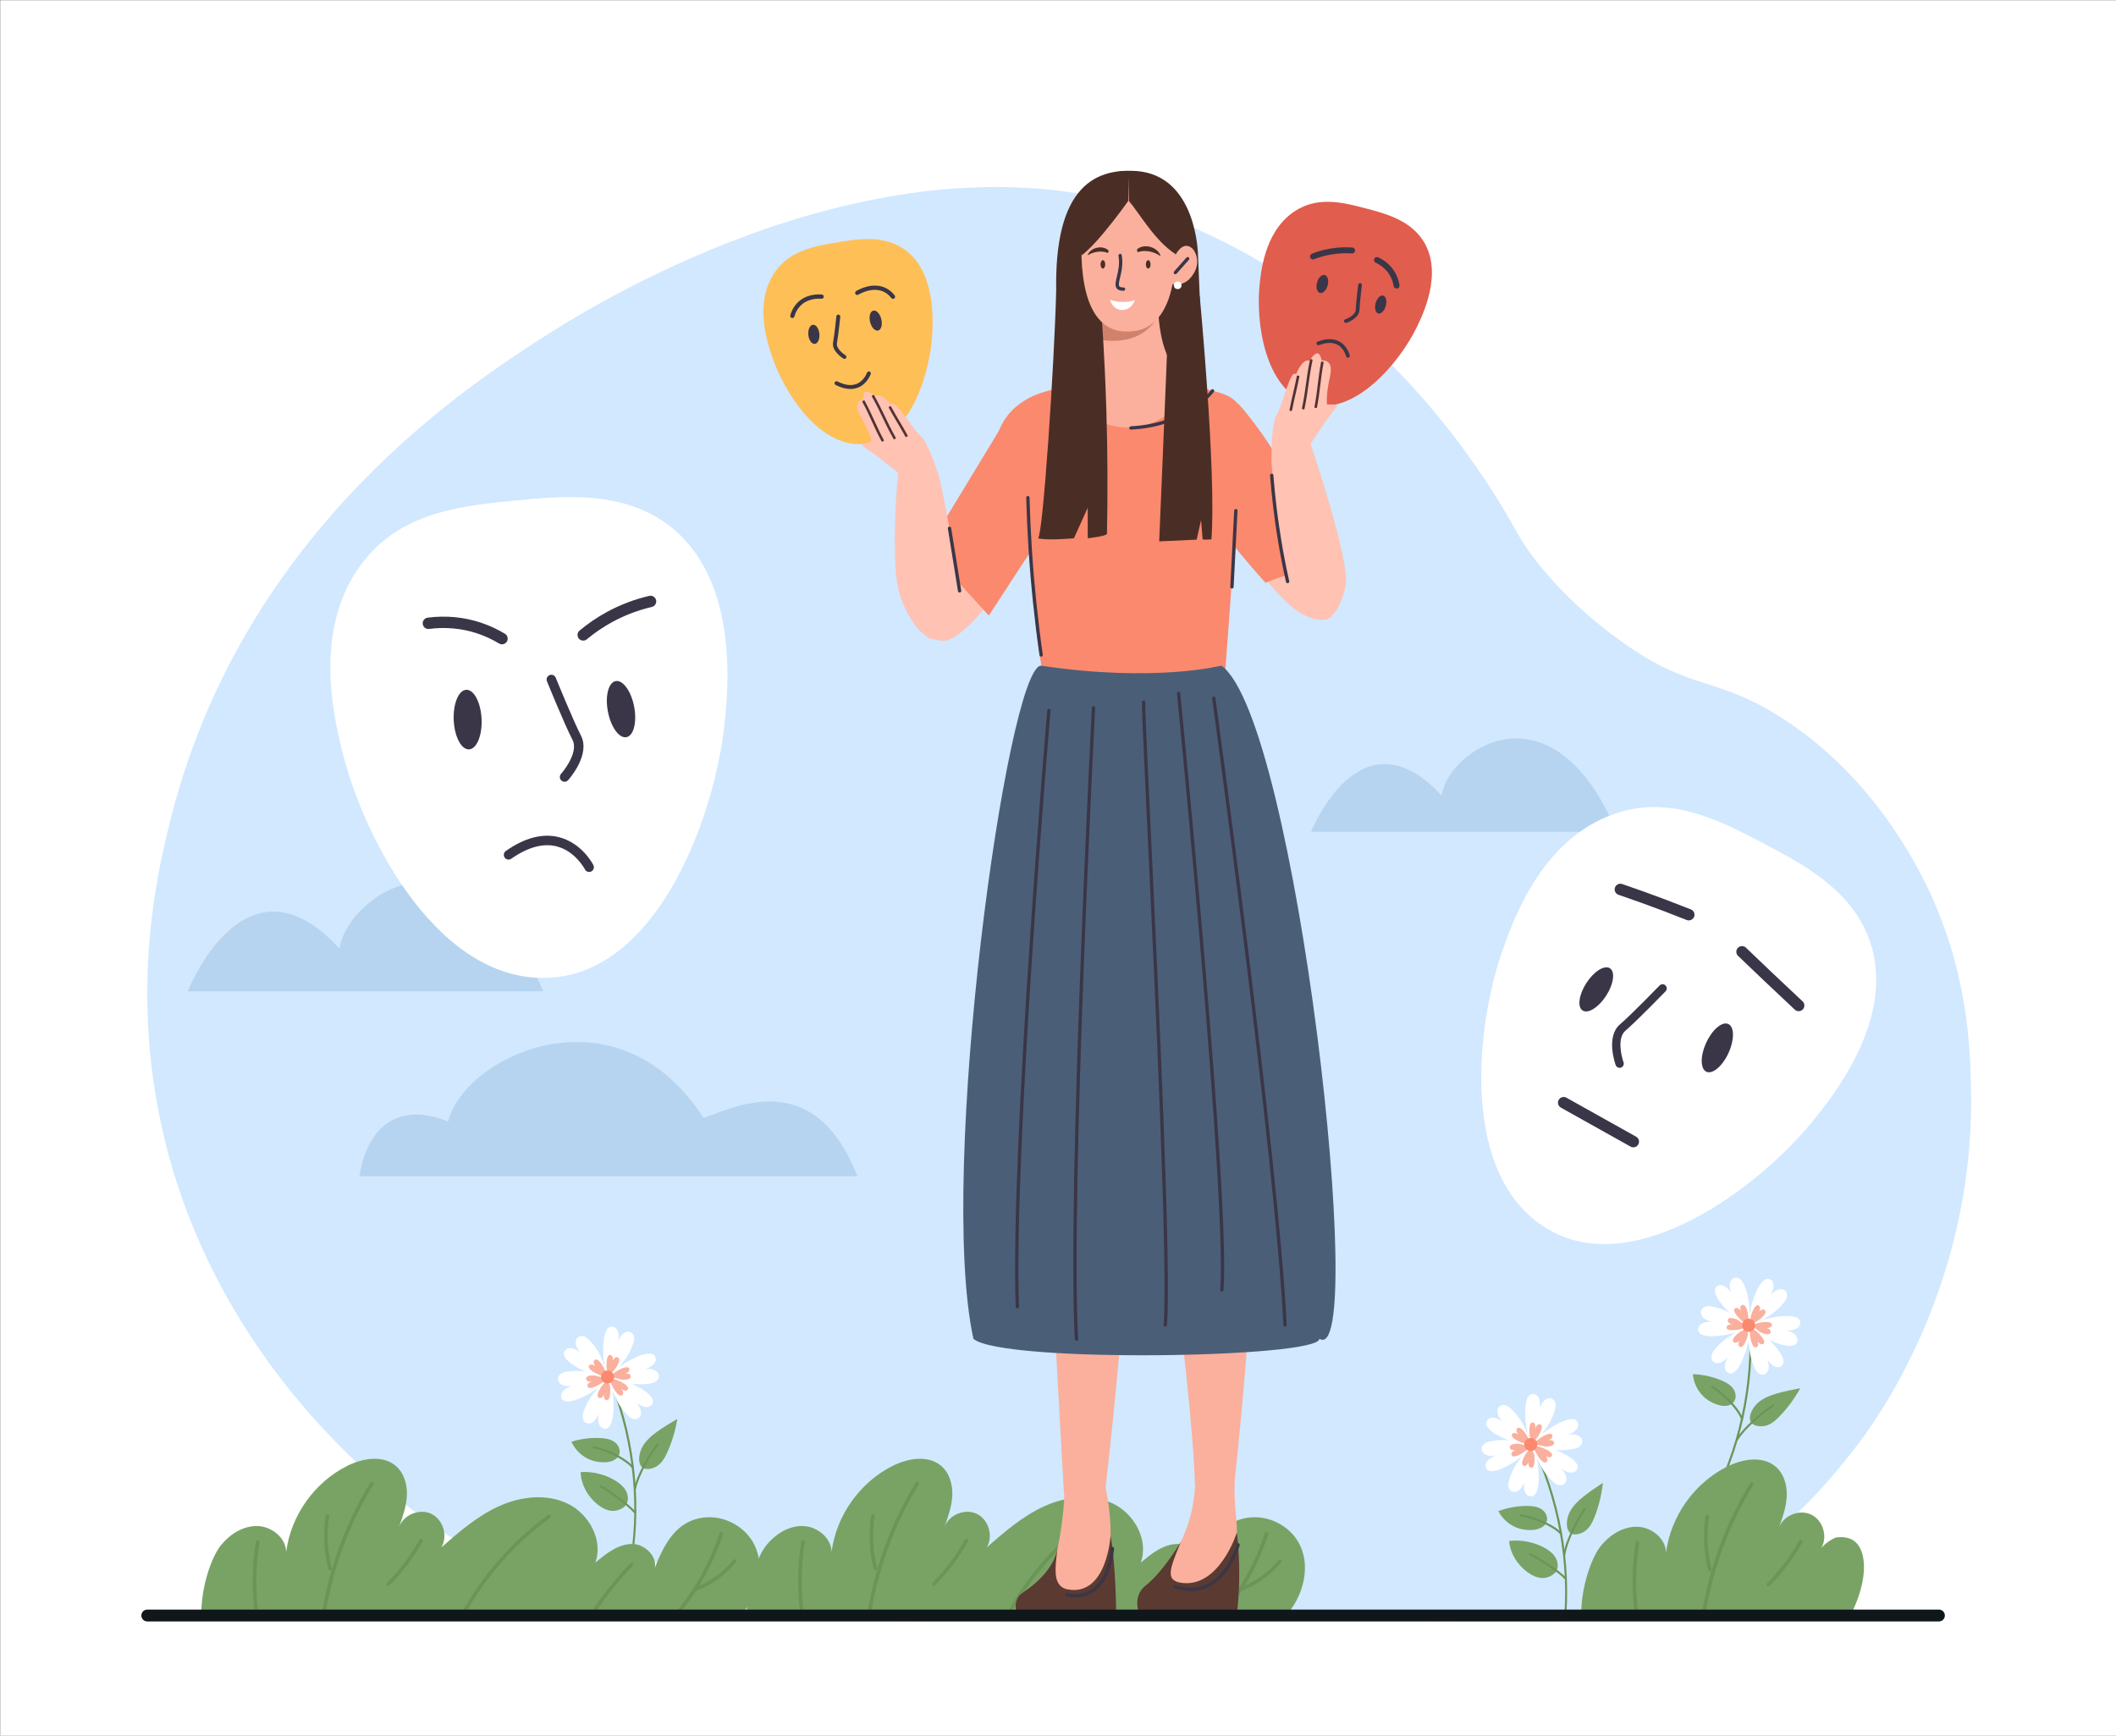 <?xml version="1.0" encoding="utf-8"?> <svg xmlns="http://www.w3.org/2000/svg" xmlns:xlink="http://www.w3.org/1999/xlink" version="1.1" id="Illustration" x="0px" y="0px" viewBox="0 0 4464.5 3661.918" style="enable-background:new 0 0 4464.5 3661.918;" xml:space="preserve"><rect x="0" y="0" width="4464.5" height="3661.918" fill="#808080" stroke="none"/> <rect id="bg_23_" x="0.62" y="0.585" style="fill:#FFFFFF;" width="4463.88" height="3661.333"></rect> <g id="die_13_"> <path style="fill:#ADD6FF;" d="M1154.133,3161.633c8.414-77.528,662.712-49.617,837.832-42.147 c90.877,3.876,975.644,43.496,977.419,135.577c1.319,68.386-484.268,171.824-977.419,135.577 C1565.574,3359.3,1147.305,3224.548,1154.133,3161.633z"></path> <path style="fill:#D1E8FF;" d="M327.318,2304.968c-43.546-270.115,9.716-486.874,34.562-583.798 c155.992-608.537,634.133-913.896,793.599-1015.737c176.279-112.579,759.592-441.169,1286.208-254.899 c456.233,161.375,691.24,550.256,760.32,675.137c28.865,52.182,103.796,147.406,228.096,234.231 c139.245,97.265,189.169,67.238,322.952,150.818c204.419,127.708,300.773,330.83,326.402,389.354 c75.496,172.391,78.209,325.728,79.223,410.028c4.962,412.392-207.49,696.546-240.795,739.752 c-53.002,68.758-245.244,318.147-535.597,366.289c-37.169,6.163-206.063,4.894-543.85,2.354 c-54.571-0.41-109.143-0.586-163.713-1.148c-92.332-0.952-135.433-1.915-207.018-1.148c-54.739,0.586-94.305,1.843-109.846,2.297 c-260.038,7.592-837.769-3.98-838.489-3.991c0.006-0.006-22.21-25.651-25.348-29.283c-11.992-13.882-31.107-37.077-61.785-77.515 c-16.897-7.087-41.444-14.25-69.706-10.335c-50.308,6.969-81.41,44.734-91.886,53.399 C1175.93,3429.118,447.098,3047.968,327.318,2304.968z"></path> </g> <g id="clouds"> <path style="fill:#B6D4F0;" d="M396.136,2091.536c0,0,120.604-308.389,320.339-89.988 c14.615-111.687,270.15-292.809,429.539,89.988C1135.432,2091.536,396.136,2091.536,396.136,2091.536z"></path> <path style="fill:#B6D4F0;" d="M758.48,2481.54c0,0,18.446-182.044,187.053-115.319c32.895-136.965,354.382-292.953,538.904-7.61 c57.898-18.468,232.079-114.137,324.48,122.929C1673.802,2481.54,758.48,2481.54,758.48,2481.54z"></path> <path style="fill:#B6D4F0;" d="M2766.271,1754.831c0,0,103.679-261.639,275.385-76.346c12.564-94.756,232.239-248.42,369.26,76.346 C3401.818,1754.831,2766.271,1754.831,2766.271,1754.831z"></path> </g> <g id="plant"> <g id="_x31__2_"> <path style="fill:#79A365;" d="M1323.073,3170.94c3.515-9.169,1.316-19.837-3.956-28.122 c-5.272-8.285-13.282-14.475-21.719-19.499c-21.653-12.892-47.246-19.06-72.395-17.449c1.075,26.528,14.25,50.396,34.659,67.377 c8.971,7.464,19.697,13.375,31.324,14.389C1302.612,3188.65,1318.896,3181.837,1323.073,3170.94z"></path> <path style="fill:#79A365;" d="M1386.956,3092.818c10.079-6.775,16.178-17.985,21.151-29.065 c9.998-22.271,17.047-45.863,20.905-69.969c-14.639,8.613-29.304,17.242-43.061,27.204c-12.226,8.854-23.978,19.078-31.028,32.426 c-5.532,10.475-9.863,28.692-2.688,39.569C1359.343,3103.761,1377.64,3099.08,1386.956,3092.818z"></path> <path style="fill:#79A365;" d="M1305.452,3071.122c5.089-9.38,0.303-21.762-8.188-28.227c-8.491-6.464-19.612-8.246-30.269-8.828 c-20.704-1.132-41.609,1.508-61.382,7.751c8.218,17.941,23.419,32.283,41.99,38.956 C1266.174,3087.447,1296.042,3088.467,1305.452,3071.122z"></path> <g> <path style="fill:#6B9457;" d="M1335.778,3266.614c-0.081,0-0.162-0.005-0.244-0.015c-1.152-0.134-1.978-1.176-1.844-2.327 c15.133-130.6-7.297-268.069-63.157-387.085c-0.493-1.05-0.042-2.301,1.009-2.794c1.048-0.492,2.3-0.04,2.793,1.009 c28.165,60.009,47.926,124.026,58.736,190.275c10.809,66.25,12.421,133.229,4.791,199.078 C1337.738,3265.825,1336.83,3266.614,1335.778,3266.614z"></path> </g> <g> <g> <g> <path style="fill:#FFFFFF;" d="M1335.455,2836.228c1.483-4.211,2.753-8.602,2.553-13.063c-0.2-4.46-2.091-9.047-5.8-11.532 c-5.244-3.513-12.661-1.829-17.511,2.21c-4.85,4.039-7.724,9.91-10.458,15.598c0.194-0.944,4.211-21.68-6.492-28.548 c-0.642-0.412-5.389-3.362-10.325-1.82c-15.708,4.906-17.412,50.32-12.041,82.55c1.091,6.547,2.365,11.897,3.307,15.507 c4.464,1.986,8.929,3.971,13.393,5.957c5.26-6.921,12.003-15.877,19.776-26.422 C1311.855,2876.666,1326.631,2861.282,1335.455,2836.228z"></path> <path style="fill:#FAB09D;" d="M1305.45,2874.169c0.609-1.729,1.13-3.531,1.048-5.362c-0.082-1.831-0.858-3.714-2.381-4.734 c-2.152-1.442-5.197-0.751-7.188,0.907c-1.991,1.658-3.171,4.068-4.293,6.403c0.08-0.388,1.729-8.899-2.665-11.718 c-0.264-0.169-2.212-1.38-4.238-0.747c-6.448,2.014-7.147,20.656-4.943,33.885c0.448,2.687,0.971,4.883,1.358,6.365 c1.833,0.815,3.665,1.63,5.498,2.446c2.159-2.841,4.927-6.517,8.118-10.846 C1295.763,2890.768,1301.828,2884.453,1305.45,2874.169z"></path> </g> <g> <path style="fill:#FFFFFF;" d="M1231.882,2976.734c-1.483,4.211-2.753,8.602-2.553,13.063c0.2,4.46,2.091,9.047,5.8,11.532 c5.244,3.513,12.661,1.829,17.511-2.21c4.85-4.039,7.724-9.91,10.458-15.599c-0.194,0.945-4.211,21.68,6.492,28.548 c0.642,0.412,5.389,3.362,10.325,1.82c15.708-4.906,17.412-50.32,12.041-82.55c-1.091-6.546-2.365-11.897-3.307-15.507 c-4.465-1.986-8.929-3.971-13.393-5.957c-5.26,6.921-12.003,15.877-19.776,26.422 C1255.482,2936.296,1240.706,2951.68,1231.882,2976.734z"></path> <path style="fill:#FAB09D;" d="M1261.886,2938.793c-0.609,1.729-1.13,3.531-1.048,5.362c0.082,1.831,0.858,3.714,2.381,4.734 c2.152,1.442,5.197,0.751,7.188-0.907s3.171-4.068,4.293-6.403c-0.08,0.388-1.729,8.899,2.665,11.719 c0.264,0.169,2.212,1.38,4.238,0.747c6.448-2.014,7.147-20.656,4.943-33.885c-0.448-2.687-0.971-4.883-1.358-6.365 c-1.833-0.815-3.665-1.63-5.498-2.445c-2.159,2.841-4.927,6.517-8.118,10.846 C1271.574,2922.194,1265.508,2928.509,1261.886,2938.793z"></path> </g> <g> <path style="fill:#FFFFFF;" d="M1370.01,2919.229c4.415-0.667,8.888-1.607,12.732-3.878s7.007-6.093,7.46-10.535 c0.64-6.279-4.328-12.038-10.171-14.425s-12.376-2.168-18.683-1.912c0.925-0.272,21.12-6.459,22.159-19.134 c0.062-0.76,0.439-6.336-3.24-9.971c-11.706-11.567-52.605,8.247-78.542,28.118c-5.268,4.036-9.395,7.672-12.14,10.199 c0.342,4.874,0.685,9.748,1.027,14.622c8.58,1.396,19.654,3.146,32.613,5.059 C1323.226,2917.374,1343.745,2923.199,1370.01,2919.229z"></path> <path style="fill:#FAB09D;" d="M1322.424,2910.546c1.812-0.274,3.648-0.66,5.227-1.592c1.578-0.932,2.876-2.501,3.062-4.324 c0.263-2.577-1.777-4.942-4.175-5.921c-2.398-0.979-5.08-0.89-7.669-0.785c0.38-0.112,8.669-2.651,9.096-7.854 c0.026-0.312,0.18-2.601-1.33-4.093c-4.805-4.748-21.593,3.385-32.24,11.542c-2.162,1.657-3.856,3.149-4.983,4.187 c0.141,2.001,0.281,4.001,0.422,6.002c3.522,0.573,8.067,1.291,13.387,2.076 C1303.22,2909.784,1311.643,2912.176,1322.424,2910.546z"></path> </g> <g> <path style="fill:#FFFFFF;" d="M1197.327,2893.732c-4.415,0.667-8.888,1.607-12.732,3.878 c-3.844,2.271-7.007,6.093-7.46,10.535c-0.64,6.279,4.328,12.039,10.171,14.425c5.843,2.386,12.376,2.168,18.683,1.913 c-0.925,0.272-21.12,6.459-22.159,19.133c-0.062,0.76-0.439,6.336,3.24,9.971c11.706,11.567,52.605-8.247,78.542-28.118 c5.268-4.036,9.394-7.672,12.14-10.199c-0.342-4.874-0.685-9.749-1.027-14.623c-8.58-1.396-19.653-3.145-32.613-5.059 C1244.111,2895.588,1223.592,2889.763,1197.327,2893.732z"></path> <path style="fill:#FAB09D;" d="M1244.913,2902.416c-1.812,0.274-3.648,0.66-5.226,1.592s-2.876,2.501-3.062,4.324 c-0.263,2.577,1.777,4.941,4.175,5.921c2.399,0.98,5.08,0.89,7.669,0.785c-0.38,0.112-8.669,2.651-9.096,7.854 c-0.026,0.312-0.18,2.601,1.33,4.093c4.805,4.748,21.593-3.385,32.24-11.542c2.162-1.657,3.856-3.149,4.983-4.187 c-0.141-2.001-0.281-4.002-0.422-6.002c-3.522-0.573-8.068-1.291-13.387-2.076 C1264.117,2903.177,1255.694,2900.786,1244.913,2902.416z"></path> </g> <g> <path style="fill:#FFFFFF;" d="M1322.804,2984.492c3.081,3.231,6.419,6.354,10.485,8.198c4.066,1.844,9.012,2.239,12.908,0.059 c5.508-3.081,7.371-10.456,5.97-16.61c-1.401-6.154-5.331-11.378-9.161-16.394c0.754,0.602,17.414,13.583,28.388,7.158 c0.658-0.386,5.44-3.279,6.304-8.378c2.749-16.225-36.955-38.335-68.117-48.162c-6.329-1.996-11.676-3.286-15.321-4.083 c-3.794,3.079-7.588,6.158-11.382,9.236c3.784,7.826,8.709,17.897,14.583,29.606 C1297.462,2945.122,1304.474,2965.267,1322.804,2984.492z"></path> <path style="fill:#FAB09D;" d="M1302.592,2940.546c1.265,1.326,2.635,2.608,4.304,3.365c1.669,0.757,3.699,0.919,5.299,0.024 c2.261-1.265,3.026-4.292,2.451-6.818s-2.188-4.67-3.76-6.729c0.309,0.247,7.148,5.576,11.653,2.938 c0.27-0.158,2.233-1.346,2.588-3.439c1.129-6.66-15.17-15.736-27.961-19.77c-2.598-0.819-4.793-1.349-6.289-1.676 c-1.557,1.264-3.115,2.528-4.672,3.792c1.553,3.212,3.575,7.346,5.986,12.153 C1292.189,2924.385,1295.067,2932.655,1302.592,2940.546z"></path> </g> <g> <path style="fill:#FFFFFF;" d="M1244.533,2828.469c-3.081-3.231-6.419-6.354-10.485-8.198 c-4.066-1.844-9.012-2.239-12.908-0.059c-5.508,3.081-7.371,10.456-5.97,16.61c1.401,6.154,5.331,11.378,9.161,16.394 c-0.754-0.601-17.414-13.583-28.388-7.157c-0.658,0.385-5.44,3.279-6.304,8.378c-2.75,16.225,36.955,38.335,68.116,48.162 c6.329,1.996,11.676,3.287,15.321,4.083c3.794-3.079,7.588-6.157,11.382-9.236c-3.784-7.826-8.709-17.897-14.583-29.606 C1269.875,2867.84,1262.863,2847.695,1244.533,2828.469z"></path> <path style="fill:#FAB09D;" d="M1264.745,2872.416c-1.265-1.326-2.635-2.608-4.304-3.365c-1.669-0.757-3.699-0.919-5.299-0.024 c-2.261,1.265-3.026,4.292-2.451,6.818c0.575,2.526,2.188,4.671,3.76,6.73c-0.309-0.247-7.148-5.576-11.653-2.938 c-0.27,0.158-2.233,1.346-2.588,3.439c-1.129,6.66,15.17,15.736,27.961,19.77c2.598,0.819,4.793,1.349,6.289,1.676 c1.557-1.264,3.115-2.528,4.672-3.791c-1.553-3.213-3.575-7.346-5.986-12.153 C1275.147,2888.576,1272.269,2880.307,1264.745,2872.416z"></path> </g> <path style="fill:#FA896E;" d="M1268.407,2902.054c-1.749,7.407,2.838,14.831,10.246,16.58 c7.408,1.749,14.831-2.838,16.58-10.246c1.749-7.408-2.838-14.831-10.246-16.58 C1277.579,2890.059,1270.156,2894.646,1268.407,2902.054z"></path> </g> </g> <g> <path style="fill:#6B9457;" d="M1335.335,3098.774c-0.65,0-1.292-0.302-1.703-0.868c-12.345-17.039-58.263-39.279-81.273-42.087 c-1.151-0.141-1.971-1.188-1.83-2.339c0.141-1.151,1.181-1.961,2.339-1.831c21.671,2.645,69.975,24.206,84.166,43.792 c0.68,0.939,0.471,2.253-0.469,2.933C1336.193,3098.644,1335.761,3098.774,1335.335,3098.774z"></path> </g> <g> <path style="fill:#6B9457;" d="M1338.083,3191.987c-0.659,0-1.308-0.31-1.717-0.889c-8.687-12.297-54.731-45.417-69.488-53.2 c-1.025-0.541-1.418-1.812-0.877-2.837c0.542-1.026,1.811-1.42,2.837-0.878c13.699,7.227,61.3,40.82,70.958,54.491 c0.669,0.947,0.444,2.258-0.504,2.927C1338.925,3191.862,1338.502,3191.987,1338.083,3191.987z"></path> </g> <g> <path style="fill:#6B9457;" d="M1340.033,3142.455c-0.124,0-0.249-0.011-0.374-0.034c-1.142-0.205-1.9-1.297-1.695-2.438 c4.858-27.025,30.935-72.105,47.893-94.257c0.706-0.921,2.024-1.095,2.944-0.392c0.921,0.705,1.096,2.023,0.391,2.944 c-16.279,21.266-42.416,66.423-47.094,92.446C1341.915,3141.742,1341.031,3142.455,1340.033,3142.455z"></path> </g> </g> <g> <path style="fill:#79A365;" d="M2738.631,3252.305c-20.323-33.824-60.823-54.386-100.122-50.833 c-60.5,5.47-86.351,56.479-106.245,106.396c5.456-23.945-21.079-50.358-47.662-50.314c-29.689,0.049-55.047,20.245-77.725,39.407 c17.009-47.081-12.887-102.338-57.884-124.274c-44.998-21.936-99.663-15.541-145.275,5.088 c-45.612,20.629-84.046,54.011-121.763,86.926c14.335-23.641,3.966-58.624-20.936-70.634c-24.903-12.01-58.735,1.655-68.31,27.591 c7.697-21.498,15.475-43.393,16.509-66.203c1.033-22.811-5.677-47.093-22.837-62.157c-27.343-24.003-70.189-16.86-102.759-0.642 c-69.21,34.461-119.247,104.861-129.043,181.552c-0.757-30.005-30.681-53.807-60.687-54.527 c-30.005-0.72-58.029,17.139-76.944,40.443c-18.916,23.303-41.319,84.628-41.319,143.52h1141.837 C2751.04,3363.339,2767.084,3299.66,2738.631,3252.305z"></path> <g> <path style="fill:#6B9457;" d="M1834.104,3407.468c-0.202,0-0.406-0.015-0.611-0.049c-2.087-0.334-3.507-2.296-3.173-4.384 c15.489-96.75,50.63-191.797,101.625-274.868c1.103-1.801,3.459-2.373,5.262-1.259c1.801,1.104,2.366,3.461,1.26,5.262 c-50.473,82.225-85.257,176.308-100.589,272.076C1837.576,3406.128,1835.95,3407.468,1834.104,3407.468z"></path> </g> <g> <path style="fill:#6B9457;" d="M1691.981,3407.468c-1.9,0-3.548-1.415-3.791-3.35c-6.331-50.477-5.546-101.432,2.332-151.451 c0.329-2.087,2.3-3.515,4.376-3.184c2.087,0.329,3.513,2.287,3.184,4.376c-7.766,49.309-8.54,99.543-2.298,149.306 c0.264,2.097-1.224,4.01-3.32,4.274C1692.301,3407.458,1692.14,3407.468,1691.981,3407.468z"></path> </g> <g> <path style="fill:#6B9457;" d="M1846.973,3313.147c-1.71,0-3.268-1.153-3.707-2.885c-9.231-36.365-11.118-75.191-5.458-112.278 c0.321-2.089,2.28-3.519,4.361-3.207c2.089,0.32,3.524,2.272,3.207,4.361c-5.509,36.083-3.674,73.859,5.309,109.24 c0.52,2.048-0.719,4.131-2.767,4.651C1847.601,3313.11,1847.283,3313.147,1846.973,3313.147z"></path> </g> <g> <path style="fill:#6B9457;" d="M1970.244,3345.579c-0.981,0-1.96-0.374-2.708-1.123c-1.493-1.495-1.493-3.919,0.004-5.412 c26.772-26.738,49.636-57.084,67.956-90.193c1.024-1.846,3.349-2.519,5.202-1.495c1.848,1.024,2.519,3.352,1.495,5.202 c-18.667,33.734-41.965,64.656-69.245,91.9C1972.2,3345.206,1971.223,3345.579,1970.244,3345.579z"></path> </g> <g> <path style="fill:#6B9457;" d="M2128.672,3407.468c-0.628,0-1.263-0.153-1.852-0.48c-1.848-1.024-2.517-3.352-1.491-5.202 c44.686-80.648,107.488-151.717,181.614-205.522c1.71-1.244,4.105-0.862,5.344,0.848c1.243,1.71,0.862,4.104-0.848,5.344 c-73.227,53.153-135.267,123.362-179.417,203.04C2131.324,3406.756,2130.019,3407.468,2128.672,3407.468z"></path> </g> <g> <path style="fill:#6B9457;" d="M2580.079,3407.468c-0.862,0-1.729-0.29-2.442-0.882c-1.626-1.349-1.85-3.763-0.501-5.389 c40.596-48.915,72.233-106.449,91.491-166.385c0.646-2.01,2.788-3.124,4.815-2.472c2.01,0.646,3.119,2.803,2.472,4.815 c-19.555,60.855-51.675,119.27-92.889,168.93C2582.269,3406.997,2581.177,3407.468,2580.079,3407.468z"></path> </g> <g> <path style="fill:#6B9457;" d="M2401.226,3407.468c-0.723,0-1.454-0.204-2.102-0.632c-1.764-1.164-2.252-3.537-1.089-5.301 c24.208-36.726,51.919-71.447,82.366-103.2c1.463-1.529,3.887-1.577,5.41-0.114c1.527,1.463,1.577,3.885,0.114,5.41 c-30.126,31.421-57.548,65.777-81.5,102.116C2403.689,3406.862,2402.471,3407.468,2401.226,3407.468z"></path> </g> <g> <path style="fill:#6B9457;" d="M2615.883,3357.475c-1.572,0-3.044-0.975-3.603-2.54c-0.712-1.99,0.323-4.18,2.313-4.892 c32.521-11.639,61.171-32.009,82.849-58.904c1.327-1.644,3.737-1.904,5.382-0.579c1.646,1.327,1.904,3.737,0.579,5.382 c-22.563,27.994-52.381,49.193-86.231,61.307C2616.746,3357.402,2616.311,3357.475,2615.883,3357.475z"></path> </g> </g> <g id="plant_1_1_"> <g id="_x31_"> <path style="fill:#79A365;" d="M3725.404,3008.104c11.768-2.999,21.276-11.512,29.679-20.28 c16.893-17.624,31.451-37.482,43.176-58.894c-16.681,3.2-33.392,6.407-49.694,11.174c-14.488,4.237-28.99,9.924-40.111,20.131 c-8.727,8.01-18.921,23.718-15.813,36.372C3695.72,3009.144,3714.527,3010.875,3725.404,3008.104z"></path> <path style="fill:#79A365;" d="M3655.909,2960.312c7.942-7.128,7.589-20.398,1.76-29.338s-15.707-14.35-25.55-18.475 c-19.124-8.015-39.702-12.544-60.423-13.3c1.72,19.658,11.226,38.271,26.48,50.789S3641.223,2973.493,3655.909,2960.312z"></path> <g> <path style="fill:#6B9457;" d="M3619.565,3154.763c-0.312,0-0.628-0.069-0.926-0.217c-1.041-0.513-1.469-1.771-0.956-2.812 c58.087-117.945,83.097-254.969,70.422-385.83c-0.112-1.154,0.733-2.181,1.888-2.292c1.139-0.122,2.181,0.732,2.292,1.888 c6.391,65.98,3.521,132.918-8.532,198.952s-33.014,129.67-62.302,189.138 C3621.086,3154.333,3620.341,3154.763,3619.565,3154.763z"></path> </g> <g> <g> <g> <path style="fill:#FFFFFF;" d="M3763.007,2749.112c2.811-3.469,5.481-7.179,6.789-11.448c1.308-4.269,1.067-9.224-1.594-12.81 c-3.76-5.069-11.313-5.973-17.237-3.795c-5.924,2.177-10.602,6.743-15.087,11.184c0.5-0.825,11.243-19.009,3.466-29.071 c-0.467-0.604-3.948-4.976-9.116-5.18c-16.444-0.65-33.29,41.558-39.048,73.72c-1.17,6.533-1.765,12-2.089,15.718 c3.539,3.369,7.078,6.738,10.617,10.107c7.278-4.754,16.635-10.928,27.496-18.252 C3727.204,2779.284,3746.286,2769.752,3763.007,2749.112z"></path> <path style="fill:#FAB09D;" d="M3722.01,2774.782c1.154-1.424,2.25-2.947,2.787-4.699s0.438-3.786-0.654-5.258 c-1.544-2.081-4.644-2.452-7.076-1.558c-2.432,0.894-4.352,2.768-6.193,4.591c0.205-0.338,4.615-7.803,1.422-11.933 c-0.191-0.248-1.621-2.042-3.742-2.126c-6.75-0.267-13.665,17.059-16.029,30.261c-0.48,2.682-0.725,4.926-0.858,6.452 c1.453,1.383,2.906,2.766,4.358,4.149c2.988-1.951,6.829-4.486,11.287-7.492 C3707.313,2787.167,3715.146,2783.254,3722.01,2774.782z"></path> </g> <g> <path style="fill:#FFFFFF;" d="M3618.285,2846.707c-2.811,3.469-5.48,7.179-6.789,11.448s-1.067,9.224,1.593,12.81 c3.76,5.069,11.313,5.973,17.237,3.796c5.924-2.177,10.602-6.743,15.087-11.184c-0.5,0.825-11.243,19.009-3.465,29.071 c0.466,0.604,3.948,4.975,9.115,5.18c16.444,0.65,33.29-41.558,39.049-73.72c1.169-6.533,1.765-12,2.089-15.718 c-3.539-3.369-7.078-6.738-10.617-10.107c-7.278,4.754-16.635,10.928-27.496,18.252 C3654.088,2816.535,3635.006,2826.067,3618.285,2846.707z"></path> <path style="fill:#FAB09D;" d="M3659.283,2821.037c-1.154,1.424-2.25,2.947-2.787,4.699c-0.537,1.752-0.438,3.786,0.654,5.258 c1.544,2.081,4.644,2.452,7.076,1.558c2.432-0.894,4.352-2.768,6.193-4.591c-0.205,0.338-4.615,7.803-1.423,11.933 c0.191,0.248,1.621,2.042,3.742,2.126c6.75,0.267,13.665-17.059,16.029-30.261c0.48-2.682,0.725-4.926,0.858-6.452 c-1.453-1.383-2.906-2.766-4.358-4.149c-2.987,1.952-6.829,4.486-11.287,7.492 C3673.979,2808.652,3666.146,2812.564,3659.283,2821.037z"></path> </g> <g> <path style="fill:#FFFFFF;" d="M3767.701,2838.896c4.382,0.853,8.912,1.469,13.295,0.621c4.383-0.849,8.645-3.388,10.563-7.42 c2.71-5.7-0.037-12.793-4.74-17.002c-4.703-4.208-10.931-6.196-16.957-8.072c0.963,0.054,22.062,1.004,27.296-10.586 c0.314-0.695,2.54-5.822,0.295-10.48c-7.145-14.825-52.321-9.887-83.423,0.126c-6.317,2.034-11.425,4.074-14.859,5.533 c-1.313,4.706-2.627,9.413-3.94,14.119c7.614,4.194,17.458,9.559,29.023,15.711 C3724.253,2821.446,3741.627,2833.821,3767.701,2838.896z"></path> <path style="fill:#FAB09D;" d="M3725.789,2814.746c1.799,0.35,3.658,0.603,5.458,0.255c1.799-0.348,3.549-1.391,4.336-3.046 c1.113-2.34-0.015-5.251-1.946-6.979c-1.931-1.728-4.487-2.543-6.961-3.313c0.395,0.022,9.056,0.412,11.204-4.346 c0.129-0.285,1.043-2.39,0.121-4.302c-2.933-6.085-21.477-4.058-34.244,0.052c-2.593,0.835-4.69,1.672-6.099,2.271 c-0.539,1.932-1.078,3.864-1.617,5.796c3.125,1.722,7.166,3.924,11.914,6.449 C3707.955,2807.583,3715.087,2812.663,3725.789,2814.746z"></path> </g> <g> <path style="fill:#FFFFFF;" d="M3613.592,2756.922c-4.383-0.853-8.912-1.469-13.295-0.621 c-4.384,0.849-8.646,3.388-10.563,7.42c-2.71,5.7,0.037,12.793,4.74,17.002s10.931,6.196,16.957,8.072 c-0.963-0.054-22.062-1.004-27.296,10.586c-0.314,0.695-2.54,5.822-0.295,10.48c7.145,14.825,52.322,9.887,83.423-0.126 c6.317-2.034,11.425-4.074,14.859-5.533c1.313-4.706,2.627-9.413,3.94-14.119c-7.614-4.194-17.458-9.559-29.023-15.711 C3657.039,2774.372,3639.665,2761.998,3613.592,2756.922z"></path> <path style="fill:#FAB09D;" d="M3655.503,2781.073c-1.799-0.35-3.658-0.603-5.458-0.255s-3.549,1.391-4.336,3.046 c-1.113,2.34,0.015,5.251,1.946,6.979c1.931,1.728,4.487,2.543,6.96,3.313c-0.395-0.022-9.056-0.412-11.204,4.345 c-0.129,0.285-1.042,2.39-0.121,4.302c2.933,6.085,21.477,4.058,34.244-0.052c2.593-0.835,4.689-1.673,6.099-2.271 c0.539-1.932,1.078-3.864,1.617-5.796c-3.125-1.722-7.166-3.924-11.914-6.449 C3673.337,2788.236,3666.205,2783.156,3655.503,2781.073z"></path> </g> <g> <path style="fill:#FFFFFF;" d="M3701.329,2884.531c1.818,4.078,3.914,8.14,7.125,11.242c3.212,3.102,7.738,5.133,12.14,4.388 c6.223-1.053,10.453-7.375,11.199-13.642c0.746-6.267-1.203-12.507-3.127-18.518c0.508,0.819,11.845,18.64,24.339,16.27 c0.75-0.142,6.225-1.263,8.75-5.776c8.036-14.362-21.946-48.515-48.001-68.23c-5.292-4.004-9.895-7.014-13.062-8.989 c-4.607,1.627-9.215,3.254-13.822,4.88c0.938,8.642,2.197,19.782,3.801,32.783 C3690.671,2838.939,3690.515,2860.269,3701.329,2884.531z"></path> <path style="fill:#FAB09D;" d="M3697.039,2836.35c0.746,1.674,1.607,3.341,2.925,4.615c1.318,1.273,3.176,2.107,4.983,1.801 c2.554-0.433,4.291-3.027,4.597-5.6c0.306-2.573-0.494-5.134-1.284-7.601c0.208,0.336,4.862,7.652,9.991,6.679 c0.308-0.058,2.555-0.519,3.592-2.371c3.299-5.895-9.008-19.914-19.704-28.007c-2.172-1.644-4.062-2.879-5.362-3.69 c-1.891,0.668-3.783,1.336-5.674,2.003c0.385,3.548,0.902,8.12,1.56,13.457 C3692.664,2817.635,3692.6,2826.391,3697.039,2836.35z"></path> </g> <g> <path style="fill:#FFFFFF;" d="M3679.963,2711.288c-1.818-4.078-3.914-8.14-7.125-11.242 c-3.212-3.102-7.738-5.133-12.14-4.388c-6.223,1.053-10.453,7.375-11.199,13.642c-0.746,6.267,1.203,12.507,3.127,18.518 c-0.508-0.819-11.845-18.64-24.34-16.27c-0.749,0.142-6.225,1.263-8.75,5.776c-8.036,14.361,21.946,48.514,48.001,68.23 c5.292,4.005,9.896,7.015,13.062,8.989c4.607-1.627,9.215-3.254,13.822-4.88c-0.938-8.642-2.197-19.782-3.801-32.783 C3690.621,2756.88,3690.778,2735.55,3679.963,2711.288z"></path> <path style="fill:#FAB09D;" d="M3684.253,2759.469c-0.746-1.674-1.606-3.342-2.925-4.615 c-1.318-1.273-3.176-2.107-4.983-1.801c-2.554,0.433-4.291,3.028-4.597,5.6s0.494,5.134,1.284,7.601 c-0.209-0.336-4.862-7.651-9.991-6.679c-0.308,0.059-2.555,0.519-3.592,2.371c-3.299,5.895,9.009,19.914,19.704,28.007 c2.172,1.644,4.062,2.879,5.362,3.69c1.891-0.668,3.782-1.335,5.674-2.003c-0.385-3.548-0.902-8.12-1.56-13.457 C3688.628,2778.184,3688.693,2769.428,3684.253,2759.469z"></path> </g> <path style="fill:#FA896E;" d="M3677.756,2788.617c-4.134,6.391-2.304,14.923,4.087,19.057 c6.391,4.134,14.923,2.304,19.057-4.087c4.134-6.391,2.304-14.923-4.087-19.057 C3690.422,2780.396,3681.89,2782.226,3677.756,2788.617z"></path> </g> </g> <g> <path style="fill:#6B9457;" d="M3675.48,2996.51c-0.908,0-1.746-0.595-2.015-1.511c-5.911-20.195-41.701-56.557-62.435-66.923 c-1.037-0.519-1.457-1.779-0.938-2.817c0.518-1.036,1.778-1.459,2.817-0.938c19.525,9.762,57.792,46.284,64.587,69.499 c0.325,1.113-0.313,2.279-1.426,2.605C3675.874,2996.483,3675.676,2996.51,3675.48,2996.51z"></path> </g> <g> <path style="fill:#6B9457;" d="M3665.245,3039.235c-0.354,0-0.713-0.09-1.042-0.278c-1.006-0.576-1.354-1.859-0.778-2.866 c13.644-23.825,53.339-57.539,76.748-72.716c0.974-0.634,2.273-0.354,2.904,0.619s0.354,2.273-0.619,2.904 c-22.473,14.57-62.25,48.337-75.389,71.28C3666.681,3038.855,3665.973,3039.235,3665.245,3039.235z"></path> </g> </g> <g id="_x31__1_"> <path style="fill:#79A365;" d="M3285.407,3311.029c3.029-9.341,0.276-19.879-5.423-27.876 c-5.698-7.997-14.021-13.76-22.71-18.335c-22.299-11.74-48.179-16.56-73.209-13.635c2.462,26.435,16.869,49.581,38.139,65.47 c9.35,6.984,20.371,12.326,32.034,12.729S3281.806,3322.13,3285.407,3311.029z"></path> <path style="fill:#79A365;" d="M3345.112,3229.67c9.71-7.293,15.214-18.808,19.601-30.132 c8.818-22.764,14.622-46.693,17.213-70.967c-14.168,9.368-28.361,18.753-41.577,29.422 c-11.746,9.481-22.947,20.307-29.288,34.005c-4.976,10.75-8.347,29.169-0.613,39.656 C3318.11,3242.043,3336.137,3236.41,3345.112,3229.67z"></path> <path style="fill:#79A365;" d="M3262.584,3212.271c4.591-9.634-0.837-21.748-9.655-27.759s-20.017-7.208-30.689-7.231 c-20.735-0.046-41.473,3.685-60.892,10.954c9.146,17.486,25.077,31.012,43.972,36.704S3254.094,3230.085,3262.584,3212.271z"></path> <g> <path style="fill:#6B9457;" d="M3302.993,3405.909c-0.044,0-0.089-0.001-0.134-0.004c-1.158-0.073-2.037-1.07-1.964-2.228 c8.274-131.213-21.322-267.319-83.337-383.248c-0.547-1.022-0.162-2.295,0.861-2.842c1.023-0.549,2.295-0.162,2.842,0.861 c31.269,58.451,54.354,121.347,68.617,186.938c14.264,65.593,19.38,132.396,15.208,198.554 C3305.016,3405.054,3304.093,3405.909,3302.993,3405.909z"></path> </g> <g> <g> <g> <path style="fill:#FFFFFF;" d="M3280.247,2976.128c1.261-4.283,2.299-8.735,1.865-13.178 c-0.434-4.444-2.562-8.925-6.396-11.213c-5.42-3.233-12.74-1.164-17.371,3.124c-4.632,4.288-7.195,10.301-9.628,16.125 c0.145-0.953,3.07-21.871-7.978-28.169c-0.663-0.378-5.558-3.075-10.406-1.277c-15.43,5.722-14.753,51.163-7.703,83.067 c1.432,6.48,2.984,11.757,4.115,15.313c4.563,1.75,9.125,3.499,13.687,5.248c4.891-7.187,11.155-16.484,18.365-27.421 C3258.797,3017.746,3272.747,3001.61,3280.247,2976.128z"></path> <path style="fill:#FAB09D;" d="M3252.27,3015.588c0.518-1.758,0.944-3.585,0.766-5.41c-0.178-1.824-1.052-3.664-2.625-4.603 c-2.225-1.327-5.229-0.478-7.131,1.282c-1.901,1.76-2.953,4.229-3.952,6.619c0.059-0.391,1.26-8.978-3.275-11.563 c-0.272-0.155-2.281-1.262-4.272-0.524c-6.333,2.349-6.056,21.001-3.162,34.098c0.588,2.66,1.225,4.826,1.689,6.286 c1.873,0.718,3.746,1.436,5.618,2.154c2.007-2.95,4.579-6.766,7.539-11.256 C3243.465,3032.671,3249.191,3026.048,3252.27,3015.588z"></path> </g> <g> <path style="fill:#FFFFFF;" d="M3184.172,3121.864c-1.261,4.283-2.299,8.735-1.865,13.178 c0.434,4.444,2.562,8.925,6.396,11.212c5.42,3.233,12.74,1.164,17.372-3.123c4.631-4.288,7.194-10.301,9.627-16.125 c-0.145,0.953-3.07,21.871,7.978,28.169c0.663,0.378,5.558,3.075,10.406,1.277c15.43-5.722,14.753-51.163,7.703-83.067 c-1.432-6.48-2.984-11.757-4.115-15.313c-4.563-1.749-9.125-3.499-13.687-5.248c-4.89,7.187-11.155,16.484-18.365,27.421 C3205.623,3080.246,3191.673,3096.382,3184.172,3121.864z"></path> <path style="fill:#FAB09D;" d="M3212.149,3082.404c-0.518,1.758-0.944,3.585-0.766,5.409c0.178,1.824,1.052,3.664,2.625,4.603 c2.225,1.327,5.23,0.478,7.131-1.282c1.901-1.76,2.953-4.229,3.952-6.619c-0.059,0.391-1.26,8.978,3.275,11.563 c0.272,0.155,2.281,1.262,4.272,0.524c6.334-2.349,6.056-21.002,3.162-34.098c-0.588-2.66-1.225-4.826-1.689-6.286 c-1.873-0.718-3.746-1.436-5.618-2.154c-2.008,2.95-4.579,6.767-7.539,11.256 C3220.954,3065.321,3215.228,3071.944,3212.149,3082.404z"></path> </g> <g> <path style="fill:#FFFFFF;" d="M3319.1,3057.207c4.374-0.897,8.792-2.07,12.512-4.539s6.678-6.451,6.898-10.911 c0.311-6.304-4.953-11.795-10.912-13.872s-12.473-1.517-18.757-0.932c0.91-0.32,20.752-7.555,21.127-20.267 c0.022-0.762,0.106-6.351-3.758-9.788c-12.295-10.938-52.101,10.99-76.962,32.191c-5.05,4.307-8.98,8.154-11.589,10.821 c0.597,4.85,1.194,9.699,1.791,14.549c8.642,0.944,19.791,2.112,32.833,3.344 C3272.283,3057.802,3293.079,3062.546,3319.1,3057.207z"></path> <path style="fill:#FAB09D;" d="M3271.125,3051.027c1.795-0.368,3.609-0.85,5.136-1.863c1.527-1.014,2.741-2.648,2.832-4.479 c0.127-2.588-2.033-4.842-4.479-5.695c-2.446-0.853-5.12-0.623-7.699-0.382c0.374-0.131,8.519-3.102,8.672-8.319 c0.009-0.313,0.044-2.607-1.542-4.018c-5.047-4.49-21.387,4.511-31.592,13.214c-2.073,1.768-3.686,3.347-4.757,4.442 c0.245,1.991,0.49,3.981,0.735,5.972c3.547,0.388,8.124,0.867,13.478,1.373 C3251.907,3051.271,3260.444,3053.218,3271.125,3051.027z"></path> </g> <g> <path style="fill:#FFFFFF;" d="M3145.319,3040.786c-4.374,0.897-8.792,2.07-12.512,4.539 c-3.72,2.469-6.678,6.451-6.898,10.911c-0.311,6.304,4.953,11.795,10.913,13.872c5.96,2.077,12.473,1.517,18.757,0.932 c-0.91,0.32-20.752,7.556-21.127,20.267c-0.022,0.762-0.106,6.351,3.758,9.788c12.295,10.938,52.101-10.99,76.962-32.192 c5.05-4.306,8.98-8.154,11.589-10.821c-0.597-4.85-1.194-9.699-1.791-14.549c-8.641-0.944-19.791-2.112-32.833-3.344 C3192.136,3040.19,3171.34,3035.446,3145.319,3040.786z"></path> <path style="fill:#FAB09D;" d="M3193.294,3046.966c-1.795,0.368-3.609,0.85-5.136,1.863s-2.741,2.648-2.831,4.479 c-0.128,2.587,2.033,4.842,4.479,5.694c2.447,0.853,5.12,0.623,7.699,0.383c-0.373,0.131-8.519,3.101-8.672,8.319 c-0.009,0.313-0.044,2.607,1.542,4.018c5.047,4.49,21.386-4.511,31.592-13.214c2.073-1.768,3.686-3.347,4.757-4.442 c-0.245-1.991-0.49-3.981-0.735-5.972c-3.547-0.388-8.124-0.867-13.477-1.373 C3212.512,3046.721,3203.975,3044.774,3193.294,3046.966z"></path> </g> <g> <path style="fill:#FFFFFF;" d="M3275.376,3124.851c3.246,3.066,6.743,6.01,10.9,7.638c4.157,1.628,9.116,1.764,12.894-0.617 c5.34-3.365,6.814-10.827,5.093-16.899c-1.721-6.072-5.919-11.083-10.007-15.892c0.784,0.561,18.101,12.653,28.724,5.661 c0.637-0.419,5.261-3.559,5.856-8.696c1.896-16.347-38.912-36.347-70.544-44.53c-6.425-1.662-11.832-2.671-15.514-3.276 c-3.628,3.273-7.255,6.547-10.883,9.82c4.188,7.617,9.634,17.417,16.113,28.802 C3248.008,3086.862,3256.064,3106.613,3275.376,3124.851z"></path> <path style="fill:#FAB09D;" d="M3252.89,3082.024c1.333,1.259,2.768,2.467,4.474,3.135s3.742,0.724,5.293-0.253 c2.192-1.381,2.797-4.445,2.09-6.937c-0.707-2.492-2.43-4.55-4.107-6.523c0.322,0.23,7.43,5.194,11.791,2.324 c0.261-0.172,2.159-1.461,2.404-3.57c0.778-6.71-15.973-14.92-28.958-18.279c-2.637-0.682-4.857-1.096-6.368-1.344 c-1.489,1.344-2.978,2.687-4.468,4.031c1.719,3.127,3.955,7.149,6.614,11.823 C3241.656,3066.43,3244.963,3074.537,3252.89,3082.024z"></path> </g> <g> <path style="fill:#FFFFFF;" d="M3189.043,2973.141c-3.246-3.066-6.743-6.01-10.9-7.638c-4.157-1.628-9.116-1.764-12.894,0.617 c-5.339,3.365-6.814,10.827-5.093,16.899c1.721,6.072,5.919,11.083,10.007,15.892c-0.784-0.561-18.101-12.653-28.724-5.661 c-0.637,0.419-5.26,3.559-5.856,8.697c-1.896,16.347,38.912,36.347,70.545,44.53c6.425,1.662,11.832,2.671,15.514,3.276 c3.628-3.273,7.256-6.546,10.883-9.82c-4.188-7.617-9.634-17.417-16.113-28.802 C3216.412,3011.13,3208.355,2991.38,3189.043,2973.141z"></path> <path style="fill:#FAB09D;" d="M3211.529,3015.968c-1.333-1.258-2.768-2.467-4.474-3.135s-3.742-0.724-5.293,0.253 c-2.192,1.381-2.797,4.445-2.09,6.937s2.43,4.55,4.107,6.523c-0.322-0.23-7.43-5.194-11.791-2.324 c-0.261,0.172-2.159,1.461-2.404,3.57c-0.778,6.71,15.973,14.92,28.958,18.279c2.637,0.682,4.857,1.096,6.368,1.344 c1.489-1.344,2.978-2.687,4.468-4.031c-1.719-3.127-3.955-7.149-6.614-11.823 C3222.763,3031.562,3219.456,3023.455,3211.529,3015.968z"></path> </g> <ellipse transform="matrix(0.505 -0.863 0.863 0.505 -1031.789 4296.327)" style="fill:#FA896E;" cx="3230.298" cy="3047.834" rx="13.782" ry="13.782"></ellipse> </g> </g> <g> <path style="fill:#6B9457;" d="M3293.762,3238.322c-0.612,0-1.22-0.267-1.635-0.78c-13.221-16.369-60.24-36.174-83.365-37.773 c-1.157-0.08-2.03-1.083-1.95-2.239c0.079-1.157,1.104-2.042,2.239-1.95c21.779,1.506,71.146,20.508,86.344,39.324 c0.729,0.902,0.588,2.225-0.314,2.953C3294.692,3238.169,3294.226,3238.322,3293.762,3238.322z"></path> </g> <g> <path style="fill:#6B9457;" d="M3301.387,3331.264c-0.621,0-1.236-0.274-1.65-0.8c-9.317-11.824-57.033-42.489-72.178-49.49 c-1.053-0.486-1.512-1.734-1.025-2.787s1.735-1.512,2.787-1.025c14.061,6.5,63.356,37.558,73.715,50.703 c0.718,0.911,0.562,2.231-0.35,2.949C3302.302,3331.118,3301.843,3331.264,3301.387,3331.264z"></path> </g> <g> <path style="fill:#6B9457;" d="M3300.743,3281.699c-0.088,0-0.177-0.006-0.266-0.018c-1.15-0.145-1.966-1.195-1.82-2.346 c3.435-27.242,27.116-73.626,42.891-96.636c0.657-0.956,1.963-1.198,2.92-0.545c0.956,0.656,1.2,1.963,0.545,2.92 c-15.144,22.089-38.881,68.554-42.189,94.786C3302.689,3280.922,3301.785,3281.699,3300.743,3281.699z"></path> </g> </g> <g> <path style="fill:#79A365;" d="M3842.518,3266.235c4.026-4.61,9.806-10.233,17.675-15.341c4.831-3.136,9.444-5.424,13.483-7.107 c20.726-2.632,32.005,2.87,37.8,7c28.481,20.3,29.894,82.613-4.9,152.599c-190.128,0.599-380.257,1.197-570.385,1.796 c0-58.889,22.403-120.222,41.327-143.522c18.912-23.311,46.937-41.164,76.939-40.443c30.004,0.722,59.925,24.522,60.693,54.525 c9.788-76.695,59.831-147.094,129.031-181.555c32.575-16.212,75.427-23.357,102.765,0.64 c17.154,15.071,23.869,39.348,22.833,62.159c-1.035,22.811-8.81,44.702-16.502,66.209c9.566-25.941,43.398-39.604,68.304-27.594 C3846.487,3207.613,3856.856,3242.598,3842.518,3266.235z"></path> <g> <path style="fill:#6B9457;" d="M3594.668,3409.003c-0.202,0-0.406-0.015-0.611-0.049c-2.087-0.334-3.507-2.296-3.173-4.384 c15.489-96.75,50.63-191.797,101.625-274.868c1.103-1.801,3.459-2.373,5.262-1.259c1.801,1.104,2.366,3.461,1.259,5.262 c-50.473,82.225-85.257,176.308-100.589,272.076C3598.14,3407.664,3596.514,3409.003,3594.668,3409.003z"></path> </g> <g> <path style="fill:#6B9457;" d="M3452.545,3409.003c-1.9,0-3.548-1.415-3.791-3.35c-6.331-50.477-5.546-101.432,2.332-151.451 c0.329-2.087,2.3-3.515,4.376-3.184c2.087,0.329,3.513,2.287,3.184,4.376c-7.766,49.309-8.54,99.543-2.298,149.306 c0.263,2.097-1.224,4.01-3.321,4.274C3452.865,3408.994,3452.704,3409.003,3452.545,3409.003z"></path> </g> <g> <path style="fill:#6B9457;" d="M3607.537,3314.683c-1.71,0-3.268-1.153-3.708-2.885c-9.231-36.365-11.118-75.191-5.458-112.278 c0.321-2.089,2.28-3.519,4.361-3.206c2.089,0.319,3.524,2.272,3.207,4.361c-5.509,36.083-3.674,73.859,5.309,109.24 c0.52,2.048-0.719,4.132-2.767,4.651C3608.165,3314.646,3607.847,3314.683,3607.537,3314.683z"></path> </g> <g> <path style="fill:#6B9457;" d="M3730.808,3347.115c-0.981,0-1.96-0.374-2.708-1.123c-1.493-1.495-1.493-3.919,0.004-5.412 c26.771-26.738,49.636-57.084,67.956-90.192c1.024-1.846,3.349-2.519,5.202-1.495c1.848,1.024,2.519,3.353,1.495,5.202 c-18.667,33.734-41.965,64.656-69.245,91.9C3732.764,3346.741,3731.787,3347.115,3730.808,3347.115z"></path> </g> </g> <g> <path style="fill:#79A365;" d="M1587.863,3252.306c-20.323-33.823-60.823-54.386-100.122-50.833 c-60.5,5.47-86.351,56.479-106.245,106.396c5.455-23.945-21.079-50.358-47.662-50.314c-29.689,0.049-55.047,20.245-77.725,39.407 c17.009-47.081-12.887-102.338-57.885-124.274c-44.998-21.936-99.663-15.541-145.275,5.088 c-45.612,20.628-84.046,54.011-121.763,86.926c14.335-23.641,3.966-58.624-20.936-70.634 c-24.903-12.01-58.735,1.655-68.31,27.591c7.697-21.498,15.475-43.393,16.509-66.203c1.033-22.811-5.677-47.093-22.837-62.157 c-27.343-24.003-70.189-16.86-102.759-0.642c-69.21,34.461-119.247,104.861-129.043,181.552 c-0.757-30.005-30.681-53.807-60.687-54.527c-30.005-0.72-58.029,17.139-76.944,40.443 c-18.915,23.303-41.319,84.628-41.319,143.52h1141.837C1600.271,3363.341,1616.316,3299.662,1587.863,3252.306z"></path> <g> <path style="fill:#6B9457;" d="M683.336,3407.47c-0.202,0-0.405-0.015-0.611-0.049c-2.087-0.334-3.507-2.297-3.173-4.384 c15.489-96.75,50.63-191.797,101.625-274.868c1.103-1.801,3.459-2.373,5.262-1.26c1.801,1.104,2.366,3.461,1.259,5.262 c-50.473,82.225-85.257,176.308-100.589,272.076C686.808,3406.13,685.182,3407.47,683.336,3407.47z"></path> </g> <g> <path style="fill:#6B9457;" d="M541.213,3407.47c-1.9,0-3.548-1.415-3.791-3.351c-6.331-50.477-5.546-101.432,2.332-151.451 c0.329-2.087,2.3-3.515,4.376-3.184c2.087,0.329,3.513,2.287,3.184,4.376c-7.766,49.309-8.539,99.543-2.298,149.306 c0.263,2.096-1.224,4.01-3.32,4.273C541.532,3407.46,541.372,3407.47,541.213,3407.47z"></path> </g> <g> <path style="fill:#6B9457;" d="M696.205,3313.149c-1.71,0-3.268-1.153-3.707-2.885c-9.231-36.365-11.118-75.191-5.458-112.278 c0.321-2.089,2.28-3.519,4.361-3.207c2.089,0.32,3.524,2.272,3.206,4.361c-5.509,36.083-3.674,73.859,5.309,109.239 c0.52,2.048-0.719,4.132-2.767,4.651C696.833,3313.112,696.515,3313.149,696.205,3313.149z"></path> </g> <g> <path style="fill:#6B9457;" d="M819.475,3345.581c-0.981,0-1.96-0.374-2.708-1.123c-1.493-1.495-1.493-3.918,0.004-5.412 c26.772-26.738,49.636-57.084,67.956-90.192c1.024-1.846,3.348-2.519,5.202-1.495c1.848,1.024,2.519,3.352,1.495,5.202 c-18.668,33.734-41.965,64.656-69.245,91.901C821.432,3345.208,820.455,3345.581,819.475,3345.581z"></path> </g> <g> <path style="fill:#6B9457;" d="M977.904,3407.47c-0.628,0-1.263-0.153-1.852-0.48c-1.848-1.024-2.517-3.352-1.491-5.202 c44.686-80.647,107.488-151.717,181.614-205.521c1.71-1.245,4.105-0.862,5.344,0.848c1.243,1.71,0.861,4.103-0.848,5.344 c-73.227,53.153-135.267,123.362-179.417,203.04C980.555,3406.758,979.251,3407.47,977.904,3407.47z"></path> </g> <g> <path style="fill:#6B9457;" d="M1429.31,3407.47c-0.861,0-1.729-0.29-2.442-0.882c-1.626-1.349-1.85-3.763-0.501-5.389 c40.596-48.915,72.233-106.449,91.491-166.385c0.647-2.011,2.788-3.124,4.815-2.472c2.011,0.646,3.119,2.803,2.472,4.815 c-19.555,60.855-51.675,119.27-92.889,168.93C1431.5,3406.999,1430.409,3407.47,1429.31,3407.47z"></path> </g> <g> <path style="fill:#6B9457;" d="M1250.458,3407.47c-0.723,0-1.454-0.204-2.102-0.632c-1.764-1.164-2.252-3.537-1.089-5.301 c24.208-36.726,51.919-71.447,82.367-103.2c1.463-1.529,3.887-1.577,5.41-0.114c1.527,1.463,1.577,3.885,0.114,5.41 c-30.126,31.421-57.548,65.777-81.5,102.116C1252.921,3406.864,1251.702,3407.47,1250.458,3407.47z"></path> </g> <g> <path style="fill:#6B9457;" d="M1465.115,3357.477c-1.571,0-3.044-0.976-3.603-2.54c-0.712-1.99,0.323-4.18,2.313-4.892 c32.521-11.64,61.171-32.009,82.849-58.904c1.327-1.645,3.737-1.904,5.382-0.579c1.646,1.327,1.904,3.737,0.579,5.382 c-22.563,27.994-52.381,49.193-86.231,61.307C1465.978,3357.404,1465.543,3357.477,1465.115,3357.477z"></path> </g> </g> </g> </g> <g id="woman"> <path style="fill:#FFBF57;" d="M1967.264,698.472c-3.04,81.614-43.216,223.259-138.311,237.351 c-100.517,14.895-177.063-112.709-201.201-187.039c-10.252-31.569-37.851-116.556,11.169-180.064 c32.436-42.021,85.387-50.32,127.142-57.287c42.605-7.109,96.745-16.142,140.654,13.698 C1972.066,569.542,1968.379,668.542,1967.264,698.472z"></path> <g> <path style="fill:#E15D4E;" d="M2988.147,692.442c-36.12,73.249-130.664,186.116-223.216,160.124 c-97.83-27.474-115.558-175.216-107.22-252.921c3.541-33.002,13.075-121.849,83.765-159.785 c46.774-25.101,98.494-11.041,139.451-0.339c41.791,10.919,94.897,24.795,122.782,69.971 C3045.209,576.726,3001.394,665.579,2988.147,692.442z"></path> <g> <g> <g> <g> <path style="fill:#FFC2B3;" d="M2547.289,1046.455c-2.08,0.412-4.498,0.887-4.501,0.868 C2542.783,1047.302,2545.71,1046.482,2547.289,1046.455c7.788-0.132,14.404,18.507,15.12,20.572 c0.038,0.11,0.047,0.136,0.053,0.155c6.662,19.462,146.301,231.841,202.009,233.865c12.467,0.453,20.843-3.661,20.843-3.661 c10.337-5.077,11.518-12.001,22.939-21.236c2.229-1.803,5.214-2.854,8.678-5.788c0,0,7.647-6.479,12.747-17.444 c5.486-11.797,6.958-31.15,1.33-52.875c-1.729-2.181-4.311-5.464-7.396-9.483c0,0-24.07-26.697-39.424-56.37 c-27.011-52.201-49.669-100.044-66.569-137.062c-14.157-9.485-28.314-18.969-42.471-28.454 c-7.175-2.644-38.132-13.142-71.538,1.498C2556.249,990.93,2547.788,1043.01,2547.289,1046.455z"></path> </g> </g> </g> <g> <g> <path style="fill:#FA896E;" d="M2457.341,900.856c-17.156,39.532,27.318,97.996,116.627,213.573 c37.292,48.26,70.842,87.147,95.955,115.073c27.276-11.503,50.35-17.327,66.851-20.532c0,0,13.011-2.527,63.76-8.941 c0,0-16.66-42.665-47.445-121.505c0,0-1.577-3.65-3.816-8.76c0,0-4.102-9.354-7.787-17.523 c-50.181-111.239-120.475-190.989-120.475-190.989c-4.233-4.803-7.657-8.54-9-10 C2567.006,850.705,2477.301,854.86,2457.341,900.856z"></path> </g> </g> <g> <g> <g> <g> <g> <g> <path style="fill:#FAB09D;" d="M2405.877,2145.438c0,0,110.795,766.264,115.343,989.533 c14.276-0.324,82.62-1.151,82.62-1.151s57.179-494.61,58.163-1004.027 C2675.558,2144.146,2405.877,2145.438,2405.877,2145.438z"></path> <g> <path style="fill:#FAB09D;" d="M2522.496,3129.755c-2.596,9.427-0.468,60.49-31.205,123.27 c-15.414,31.483-21.276,59.858-31.327,86.917c7.112,5.195,84.467,66.519,121.073-20.155 c-3.139,0.987,27.448-21.046,28.686-86.565c0.515-27.256-7.25-65.579-4.456-106.166 C2607.584,3127.921,2522.496,3129.755,2522.496,3129.755z"></path> </g> <path style="fill:#5B3A32;" d="M2403.561,3405.275c68.716,0.359,137.431,0.718,206.146,1.077 c2.521-21.84,4.3-45.606,4.824-71.068c0.774-37.571-1.327-71.829-4.809-102.062c0.153-0.662-37.802,121.39-120.921,105.671 c-4.578-0.866-8.986-2.615-12.671-5.448c-15.157-11.655,1.104-44.47,15.482-81c-0.118,0.455-37.399,63.708-74.005,92.335 C2394.594,3362.778,2397.985,3390.069,2403.561,3405.275z"></path> <g> <path style="fill:#3A3647;" d="M2512.391,3356.927c-10.918,0-22.325-1.943-34.168-5.835 c-1.836-0.604-2.836-2.581-2.232-4.418c0.604-1.836,2.58-2.838,4.418-2.232c25.609,8.416,48.918,7.112,69.28-3.871 c42.813-23.095,59.027-81.525,59.186-82.113c0.504-1.866,2.427-2.971,4.292-2.466c1.866,0.505,2.97,2.426,2.466,4.292 c-0.681,2.518-17.185,61.938-62.621,86.448C2540.416,3353.526,2526.832,3356.927,2512.391,3356.927z"></path> </g> </g> <g> <g> <path style="fill:#FAB09D;" d="M2189.777,2158.637l54.52,984.322c0,0,7.441,42.731,9.845,55.878 c-6.992-6.329,78.406-60.518,78.406-60.518s69.054-573.504,64.537-992.344 C2405.688,2160.63,2189.777,2158.637,2189.777,2158.637z"></path> <g> <path style="fill:#FAB09D;" d="M2245.26,3146.752c1.243,6.286-1.645,63.626-14.432,122.67 c-6.166,28.468-12.049,58.759-25.782,81.206c7.112,5.195,82.901,67.934,119.507-18.74 c-3.139,0.987,17.313-26.141,18.552-91.66c0.515-27.256-2.601-67.677-11.176-104.563 C2322.471,3135.558,2245.26,3146.752,2245.26,3146.752z"></path> </g> <path style="fill:#5B3A32;" d="M2147.009,3410.091c69.351-0.618,138.701-1.235,208.052-1.853 c0,0-0.583-108.369-11.955-168.009c0.153-0.662-7.523,128.82-90.641,113.101c-4.578-0.866-8.986-2.614-12.671-5.448 c-15.157-11.655-14.67-35.031-8.964-78.459c-0.019,0.086-0.051,0.227-0.09,0.401 c-9.377,41.375-45.006,69.772-57.147,79.212c-16.13,12.541-23.289,14.369-27.828,25.336 C2140.537,3386.996,2143.476,3400.394,2147.009,3410.091z"></path> </g> <g> <path style="fill:#3A3647;" d="M2268.993,3370.567c-4.302,0-7.924-0.396-10.598-0.828 c-9.434-1.524-10.237-3.509-10.623-4.463c-0.725-1.791,0.14-3.832,1.932-4.557c1.245-0.503,2.609-0.24,3.57,0.567 c3.025,1.353,23.155,6.319,44.076-4.548c24.988-12.981,41.032-44.048,46.398-89.842c0.225-1.92,1.968-3.285,3.883-3.069 c1.92,0.226,3.294,1.964,3.069,3.884c-9.58,81.759-49.411,99.141-72.3,102.225 C2275.017,3370.392,2271.855,3370.567,2268.993,3370.567z M2254.259,3362.643c0.001,0.003,0.002,0.005,0.003,0.008 C2254.26,3362.648,2254.26,3362.646,2254.259,3362.643z M2254.256,3362.637c0,0.001,0,0.002,0.001,0.003 C2254.257,3362.639,2254.256,3362.638,2254.256,3362.637z"></path> </g> </g> </g> </g> </g> </g> </g> <g> <path style="fill:#FA896E;" d="M2161.678,1168.918c2.59-6.625,5.927-13.336,9-13c9.014,0.984,6.848,61.622,12.193,133.377 c3.781,50.755,10.217,92.26,15.332,120.465c66.924,20.915,168.553,41.878,288.341,24.831 c36.507-5.196,69.571-13.191,98.865-22.328c3.323-45.065,6.646-90.131,9.969-135.196 c11.71-186.492,25.919-254.858,38.004-278.492c2.491-4.871,23.245-43.732,11.913-77.004c-0.081-0.238-0.315-0.889-0.783-2.19 c-10.508-29.19-16.565-45.685-27.834-60.796c-4.155-5.571-7.959-10.673-14.667-16c-13.461-10.691-29.418-14.683-61.333-22.667 c-0.457-0.114-8.001-2-8-2l0,0c-0.016-0.003-23.616-3.769-56.934-8.865c-1.407-0.215-2.027-0.31-2.075-0.317 c-54.107-8.15-114.217-17.205-184.26-3.675c-11,2.125-19.779,4.331-35.045,8.166c-46.237,11.616-69.775,17.685-90.35,30.485 c-9.756,6.069-27.778,17.51-42.711,39.195c-13.65,19.822-17.87,38.094-21.355,53.893 c-17.219,78.055,11.61,149.707,21.902,175.289l0,0.001c3.352,8.353,8.317,18.587,15.72,29.391 C2145.797,1153.487,2154.499,1162.495,2161.678,1168.918z"></path> </g> <path style="fill:#4A2E25;" d="M2229.622,644.754l213.93,226.045l97.639-5.824l-13.501-325.892 c0,0-1.399-170.351-131.888-178.335C2307.4,355.339,2216.433,396.419,2229.622,644.754z"></path> <g> <path style="fill:#FAB09D;" d="M2310.333,586.664c4.831,42.132,4.724,77.63,3.421,103.87 c-4.08,82.216-21.202,99.914-29.813,106.906c-12.87,10.451-27.631,13.963-38.33,15.242c2.86,7.039,7.307,16.29,14.237,26.13 c23.528,33.413,72.358,68.914,133.493,62.535c54.146-5.649,100.724-42.352,119.487-94.109 c-7.04-5.178-15.868-12.339-25.188-21.775c0,0-0.004-0.004-0.012-0.012c0,0-5.804-5.492-10.939-11.965 c-29.968-37.774-32.17-108.467-32.17-108.468c-0.506-16.235,0.269-39.254,6.276-66.556 C2403.974,594.531,2357.154,590.597,2310.333,586.664z"></path> <path style="fill:#D1826D;" d="M2436.133,678.463c0.884-0.83-97.114-40.421-130.014-48.759 c2.077,13.506,5.127,55.308,5.299,85.266C2337.632,720.764,2400.089,728.107,2436.133,678.463z"></path> </g> <g> <path style="fill:#FAB09D;" d="M2393.307,378.79c0,0-105.841-10.817-110.786,108.173c0,21.635-16.816,213.395,94.96,212.412 c21.762,0,98.917,0,102.873-163.243C2480.353,494.83,2490.245,388.624,2393.307,378.79z"></path> <g> <g> <path style="fill:#FAB09D;" d="M2477.829,542.192c0,0,15.869-36.147,36.71-18.882c6.947,5.18,24.314,34.532-5.21,65.61 c-5.21,5.18-26.051,20.719-45.155,5.18C2465.91,590.647,2477.829,542.192,2477.829,542.192z"></path> <g> <path style="fill:#3A3647;" d="M2479.802,578.608c-0.826,0-1.655-0.291-2.322-0.882c-1.446-1.283-1.578-3.495-0.294-4.941 l26.051-29.352c1.283-1.446,3.495-1.578,4.941-0.294c1.446,1.283,1.578,3.495,0.294,4.941l-26.051,29.352 C2481.73,578.21,2480.768,578.608,2479.802,578.608z"></path> </g> </g> <ellipse style="fill:#FFFFFF;" cx="2484.777" cy="601.927" rx="8.094" ry="8.047"></ellipse> </g> <g> <path style="fill:#4A2E25;" d="M2331.906,557.767c0,4.888-2.214,8.851-4.946,8.851s-4.946-3.963-4.946-8.851 s2.214-8.85,4.946-8.85S2331.906,552.879,2331.906,557.767z"></path> <path style="fill:#4A2E25;" d="M2427.539,557.767c0,4.888-2.214,8.851-4.946,8.851c-2.731,0-4.946-3.963-4.946-8.851 s2.214-8.85,4.946-8.85C2425.325,548.917,2427.539,552.879,2427.539,557.767z"></path> <path style="fill:#4A2E25;" d="M2339.294,529.112c-3.063-3.686-7.387-5.585-11.618-6.536 c-4.277-0.913-8.635-0.846-12.779,0.029c-4.145,0.879-8.115,2.544-11.634,4.999c-3.468,2.487-6.647,5.74-8.24,10.178 l0.493,0.709c0.781-0.496,1.544-1.021,2.341-1.495c0.816-0.442,1.608-0.927,2.444-1.334c1.679-0.799,3.406-1.494,5.16-2.109 c3.518-1.209,7.179-1.963,10.844-2.447c3.682-0.372,7.387-0.458,11.002-0.027c1.805,0.234,3.578,0.564,5.302,1.013 c0.857,0.245,1.682,0.569,2.513,0.843c0.812,0.325,1.592,0.7,2.378,1.037L2339.294,529.112z"></path> <g> <path style="fill:#4A2E25;" d="M2398.622,526.654c3.73-3.992,8.778-5.867,13.656-6.67c4.929-0.755,9.884-0.39,14.543,0.88 c4.659,1.275,9.068,3.433,12.91,6.461c3.782,3.06,7.186,6.974,8.704,12.131l-0.608,0.775c-0.856-0.616-1.69-1.264-2.565-1.856 c-0.899-0.557-1.77-1.161-2.693-1.68c-1.858-1.021-3.777-1.926-5.733-2.743c-3.925-1.609-8.041-2.71-12.18-3.503 c-4.166-0.668-8.378-1.011-12.521-0.759c-2.07,0.146-4.111,0.405-6.102,0.801c-0.992,0.222-1.952,0.536-2.916,0.793 c-0.945,0.317-1.858,0.691-2.775,1.023L2398.622,526.654z"></path> </g> <g> <path style="fill:#3A3647;" d="M2370.556,613.474c-7.126,0-11.702-1.592-14.398-5.012c-4.314-5.468-2.295-13.9,0.26-24.574 c2.879-12.027,6.463-26.995,3.462-44.204c-0.333-1.904,0.942-3.717,2.847-4.049c1.903-0.338,3.716,0.942,4.049,2.847 c3.25,18.634-0.68,35.05-3.55,47.036c-2.03,8.48-3.784,15.805-1.572,18.609c1.229,1.557,4.224,2.347,8.903,2.347 c1.933,0,3.5,1.567,3.5,3.5C2374.056,611.907,2372.489,613.474,2370.556,613.474z"></path> </g> <path style="fill:#FFFFFF;" d="M2342.075,632.491c5.726,2.007,13.904,4.171,23.892,4.594 c12.093,0.513,21.94-1.734,28.317-3.732c-4.177,14.024-17.697,22.515-30.57,20.376 C2353.326,652.003,2344.693,643.576,2342.075,632.491z"></path> </g> <path style="fill:#4A2E25;" d="M2375.772,360.748c-130.24,3.934-93.97,178.209-93.97,178.209 c36.598-26.83,99.326-115.927,99.326-115.927c22.298,25.874,55.293,85.285,99.224,113.104 C2480.353,536.133,2532.72,357.47,2375.772,360.748z"></path> <path style="fill:#FAB09D;" d="M2380.424,424.024c0,0,0.785-54.917,0.705-51.967s0.661,51.935,0.661,51.935L2380.424,424.024z"></path> </g> <path style="fill:#4B5E78;" d="M2195.943,1404.385c-71.164,8.441-218.536,1069.882-142.159,1420.25 c59.379,51.681,729.992,40.766,729.967,0c103.721,63.838-47.951-1306.033-206.653-1420.25 C2577.098,1404.385,2436.025,1440.525,2195.943,1404.385z"></path> <g> <g> <g> <g> <path style="fill:#3A3647;" d="M2386.142,906.424c-1.851,0-3.396-1.451-3.493-3.32c-0.099-1.931,1.386-3.576,3.316-3.675 c117.641-6.044,168.94-76.11,169.445-76.817c1.123-1.574,3.309-1.939,4.882-0.816c1.574,1.122,1.939,3.308,0.816,4.882 c-0.58,0.813-14.543,20.122-44.88,39.771c-37.052,23.998-80.757,37.446-129.903,39.972 C2386.264,906.422,2386.203,906.424,2386.142,906.424z"></path> </g> </g> </g> </g> <path style="fill:#4A2E25;" d="M2531.223,624.36c0,0,35.282,371.227,24.735,513.629c-15.827,1.311-18.555,0-18.555,0 l-3.297-40.76l-9.383,41.343l-78.982,3.642c0,0,15.69-367.714,19.715-481.496C2462.491,660.343,2531.223,624.36,2531.223,624.36z "></path> <g> <path style="fill:#3A3647;" d="M2711.264,2798.943c-1.856,0-3.403-1.458-3.494-3.331 c-16.863-348.777-149.012-1312.396-150.344-1322.089c-0.264-1.915,1.076-3.681,2.991-3.944c1.914-0.266,3.68,1.075,3.944,2.99 c1.333,9.696,133.523,973.621,150.401,1322.705c0.094,1.931-1.396,3.571-3.327,3.665 C2711.378,2798.942,2711.321,2798.943,2711.264,2798.943z"></path> </g> <g> <path style="fill:#3A3647;" d="M2146.483,2760.636c-1.875,0-3.428-1.485-3.495-3.375 c-11.999-335.617,65.788-1249.403,66.575-1258.594c0.165-1.926,1.853-3.357,3.786-3.188c1.926,0.165,3.354,1.86,3.188,3.786 c-0.787,9.186-78.538,922.551-66.554,1257.747c0.069,1.932-1.441,3.554-3.373,3.623 C2146.568,2760.635,2146.525,2760.636,2146.483,2760.636z"></path> </g> <g> <path style="fill:#3A3647;" d="M2271.224,2829.041c-1.847,0-3.392-1.446-3.492-3.313 c-16.562-308.54,35.47-1322.646,35.998-1332.853c0.1-1.931,1.753-3.417,3.676-3.314c1.931,0.1,3.415,1.745,3.314,3.676 c-0.527,10.204-52.541,1023.942-35.998,1332.117c0.104,1.93-1.377,3.579-3.308,3.683 C2271.35,2829.039,2271.287,2829.041,2271.224,2829.041z"></path> </g> <g> <path style="fill:#3A3647;" d="M2458.625,2798.943c-0.092,0-0.185-0.004-0.278-0.011c-1.927-0.151-3.366-1.837-3.215-3.764 c9.46-120.298-17.777-696.045-34.05-1040.042c-9.674-204.493-12.688-270.928-11.345-274.849 c0.626-1.829,2.616-2.804,4.446-2.176c1.729,0.593,2.695,2.406,2.264,4.148c-0.917,7.385,4.621,124.461,11.627,272.547 c16.281,344.161,43.531,920.184,34.037,1040.921C2461.967,2797.55,2460.433,2798.943,2458.625,2798.943z M2416.43,1482.314 c-0.021,0.078-0.044,0.156-0.071,0.233C2416.379,1482.488,2416.407,1482.411,2416.43,1482.314z"></path> </g> <g> <path style="fill:#3A3647;" d="M2577.989,2725.066c-0.089,0-0.179-0.003-0.27-0.01c-1.927-0.147-3.371-1.828-3.224-3.756 c14.595-191.745-90.227-1247.286-91.288-1257.926c-0.191-1.923,1.212-3.638,3.136-3.83c1.923-0.187,3.638,1.212,3.83,3.136 c1.061,10.646,105.943,1066.8,91.301,1259.151C2581.335,2723.668,2579.801,2725.066,2577.989,2725.066z"></path> </g> <g> <g> <g> <path style="fill:#FFC2B3;" d="M2209.545,1097.315c2.079,0.412,4.497,0.887,4.501,0.868 C2214.051,1098.162,2211.123,1097.342,2209.545,1097.315c-7.788-0.132-14.404,18.507-15.121,20.572 c-0.038,0.11-0.046,0.136-0.053,0.155c-6.661,19.462-146.301,231.841-202.009,233.865 c-12.467,0.453-20.843-3.661-20.843-3.661c-9.062,0.173-13.307-2.474-15.507-4.996c-4.154-4.762-2.063-10.28-7.432-16.241 c-2.823-3.135-4.695-3.045-8.678-5.788c-7.077-4.875-10.343-11.48-13.224-17.304c-5.853-11.836-7.304-31.482-0.854-53.014 c1.729-2.181,4.311-5.464,7.396-9.483c0,0,24.07-26.697,39.424-56.37c27.011-52.201,49.669-100.044,66.569-137.062 c14.157-9.485,28.314-18.969,42.471-28.454c7.175-2.644,38.132-13.142,71.538,1.498 C2200.585,1041.79,2209.045,1093.87,2209.545,1097.315z"></path> </g> </g> </g> <g> <path style="fill:#3A3647;" d="M2599.284,1241.776c-0.06,0-0.121-0.001-0.182-0.004c-1.93-0.099-3.416-1.744-3.317-3.674 l8.213-160.864c0.099-1.931,1.75-3.406,3.674-3.317c1.931,0.099,3.416,1.744,3.317,3.674l-8.213,160.864 C2602.681,1240.324,2601.135,1241.776,2599.284,1241.776z"></path> </g> <path style="fill:#FA896E;" d="M2086.256,1298.759c49.743-76.267,99.485-152.534,149.228-228.801 c-35.028-66.165-70.057-132.331-105.085-198.496c-57.727,95.123-115.454,190.245-173.18,285.368 C2000.231,1204.139,2043.244,1251.449,2086.256,1298.759z"></path> <g> <path style="fill:#4A2E25;" d="M2325.298,680.418c4.027,60.491,7.104,122.886,9.028,187.088 c2.688,89.698,2.921,176.106,1.22,258.943c-2.938,5.246-40.54,9.196-40.54,9.196l-0.028-64.248l-29.144,64.261 c0,0-55.878,5.269-75.664,0.033c10.548-7.872,34.393-367.231,38.333-524c19.164-15.85,30.865-16.972,38.23-14.343 c16.873,6.021,25.93,37.054,40.808,60.952c2.158,3.466,4.841,7.428,8.307,11.734 C2319.67,674.78,2323.129,678.31,2325.298,680.418z"></path> </g> <g> <g> <g> <path style="fill:#3A3647;" d="M2854.173,534.558c-0.584,0.131-1.195,0.177-1.823,0.133 c-44.4-3.223-79.177,12.017-79.526,12.166c-3.157,1.418-6.853-0.006-8.264-3.16c-1.41-3.152-0.002-6.849,3.151-8.262 c1.52-0.681,37.864-16.684,85.542-13.227c3.448,0.252,6.04,3.248,5.788,6.695 C2858.838,531.725,2856.792,533.972,2854.173,534.558z"></path> <path style="fill:#3A3647;" d="M2947.978,608.696c-0.127,0.029-0.255,0.052-0.384,0.074c-3.413,0.544-6.619-1.779-7.166-5.192 c-5.766-36.092-36.266-48.616-37.561-49.13c-3.206-1.273-4.783-4.904-3.52-8.113c1.264-3.206,4.878-4.787,8.088-3.537 c1.566,0.613,38.427,15.473,45.351,58.804C2953.31,604.886,2951.182,607.979,2947.978,608.696z"></path> <path style="fill:#3A3647;" d="M2840.064,681.345c-1.781,0.183-3.521-0.879-4.124-2.648c-0.704-2.057,0.395-4.297,2.452-5.001 c6.008-2.061,21.682-9.661,22.036-19.95c0.529-15.311,4.992-51.384,5.183-52.914c0.267-2.157,2.243-3.691,4.395-3.424 c2.161,0.269,3.692,2.236,3.426,4.397c-0.048,0.369-4.613,37.253-5.129,52.212c-0.615,17.824-26.277,26.764-27.369,27.136 C2840.647,681.251,2840.355,681.315,2840.064,681.345z"></path> <path style="fill:#3A3647;" d="M2844.831,754.666c-2.12,0.474-4.224-0.857-4.702-2.975l0,0 c-0.037-0.167-3.974-16.734-18.201-24.344c-10.166-5.44-23.275-5.17-38.945,0.791c-1.97,0.791-4.304-0.247-5.082-2.282 c-0.772-2.032,0.248-4.309,2.282-5.082c17.933-6.823,33.27-6.938,45.545-0.33c17.402,9.362,21.903,28.699,22.086,29.518 C2848.29,752.085,2846.954,754.19,2844.831,754.666z"></path> <path style="fill:#3A3647;" d="M2801.173,602.131c-2.8,10.438-10.076,17.557-16.252,15.9 c-6.176-1.656-8.914-11.461-6.115-21.899c2.8-10.438,10.076-17.557,16.252-15.9 C2801.234,581.888,2803.972,591.693,2801.173,602.131z"></path> <ellipse transform="matrix(0.265 -0.964 0.964 0.265 1523.204 3280.033)" style="fill:#3A3647;" cx="2912.29" cy="641.265" rx="19.579" ry="11.088"></ellipse> </g> </g> <g> <path style="fill:#FFC2B3;" d="M2796.036,1307.4c-20.583,0.59-51.442-1.952-68.631-43.319 c-17.189-41.368-44.894-268.165-44.831-294.169s1.322-81.665,11.9-96.398c10.578-14.734,28.208-97.343,39.982-83.68 c0,0,12.593-34.127,29.027-29.026c0,0,18.637-34.253,25.091-0.22c0,0,26.304-4.772,17.63,33.497 c-9.575,42.244-6.145,59.283-6.145,59.283s-5.162-0.023,19.779,0.086c7.383,0.032-10.234,16.755-25.188,39.138 c-14.954,22.384-29.625,43.855-29.625,43.855s85.002,248.583,73.983,300.213 C2827.99,1288.291,2805.633,1307.125,2796.036,1307.4z"></path> <g> <path style="fill:#503233;" d="M2724.553,867.096c-0.093,0-0.187-0.009-0.28-0.026l-2.365-0.449 c-0.813-0.154-1.348-0.939-1.194-1.753c2.581-13.63,5.198-24.863,7.729-35.727c2.53-10.86,5.132-22.031,7.709-35.615 c0.074-0.391,0.3-0.737,0.629-0.96c0.329-0.224,0.735-0.307,1.124-0.234l2.365,0.449c0.813,0.154,1.348,0.939,1.194,1.753 c-2.581,13.63-5.198,24.864-7.729,35.727c-2.528,10.854-5.131,22.025-7.708,35.616c-0.074,0.391-0.3,0.737-0.629,0.96 C2725.147,867.007,2724.852,867.096,2724.553,867.096z"></path> </g> <g> <path style="fill:#503233;" d="M2750.763,863.93c-0.102,0-0.206-0.011-0.31-0.033l-2.36-0.496 c-0.389-0.082-0.73-0.315-0.948-0.648c-0.217-0.334-0.293-0.739-0.211-1.129c4.26-20.244,6.407-35.975,8.484-51.187 l0.021-0.148c2.095-15.305,4.26-31.131,8.531-51.421c0.17-0.81,0.964-1.329,1.776-1.159l2.36,0.496 c0.389,0.082,0.73,0.315,0.948,0.648c0.217,0.333,0.293,0.739,0.211,1.129c-4.26,20.242-6.407,35.974-8.484,51.187 l-0.021,0.157c-2.095,15.302-4.26,31.124-8.53,51.413C2752.081,863.445,2751.458,863.93,2750.763,863.93z"></path> </g> <g> <path style="fill:#503233;" d="M2777.225,860.883c-0.093,0-0.186-0.009-0.277-0.026l-2.372-0.447 c-0.392-0.074-0.737-0.3-0.961-0.628c-0.224-0.328-0.309-0.732-0.235-1.124c3.545-18.81,5.273-33.234,6.944-47.183 c1.688-14.087,3.429-28.601,6.997-47.544c0.073-0.391,0.299-0.736,0.628-0.961c0.329-0.225,0.731-0.308,1.124-0.235 l2.371,0.447c0.813,0.154,1.35,0.938,1.195,1.752c-3.543,18.796-5.271,33.228-6.942,47.184l-0.014,0.114 c-1.682,14.02-3.421,28.516-6.983,47.43c-0.073,0.391-0.299,0.736-0.628,0.961 C2777.82,860.793,2777.525,860.883,2777.225,860.883z"></path> </g> </g> </g> <g> <g> <g> <path style="fill:#3A3647;" d="M1780.367,757.031c1.788,0.603,3.825-0.084,4.856-1.763c1.203-1.951,0.594-4.51-1.357-5.712 c-5.698-3.518-20.044-14.982-18.012-25.642c3.021-15.866,6.83-53.994,6.99-55.611c0.228-2.279-1.447-4.317-3.721-4.543 c-2.285-0.227-4.317,1.439-4.546,3.723c-0.036,0.39-3.93,39.376-6.883,54.877c-3.518,18.469,20.786,33.636,21.822,34.273 C1779.79,756.799,1780.075,756.932,1780.367,757.031z"></path> <path style="fill:#3A3647;" d="M1834.535,783.795c-2.17-0.731-4.523,0.432-5.258,2.6l0,0 c-0.058,0.171-6.015,17.105-21.771,23.511c-11.258,4.58-24.972,2.85-40.742-5.131c-1.978-1.047-4.539-0.217-5.58,1.831 c-1.034,2.045-0.216,4.545,1.832,5.58c18.047,9.134,34.114,10.949,47.713,5.377c19.278-7.893,26.133-27.669,26.415-28.507 C1837.877,786.882,1836.71,784.528,1834.535,783.795z"></path> <path style="fill:#3A3647;" d="M1835.748,679.273c2.829,11.584,10.431,19.679,16.98,18.079 c6.549-1.599,9.564-12.287,6.735-23.871s-10.431-19.679-16.98-18.079C1835.934,657.001,1832.919,667.688,1835.748,679.273z"></path> <path style="fill:#3A3647;" d="M1705.518,706.511c1.074,11.161,7.155,19.708,13.58,19.09 c6.426-0.618,10.764-10.168,9.69-21.33c-1.074-11.161-7.155-19.708-13.58-19.09 C1708.781,685.8,1704.443,695.349,1705.518,706.511z"></path> </g> </g> <g> <path style="fill:#FFC2B3;" d="M1975.066,1347.483c18.36-0.816,32.664-17.258,35.261-20.234 c7.7-8.824,13.573-21.379,15.144-39.636c3.704-43.039-37.132-259.553-44.791-283.431 c-7.659-23.878-25.086-74.659-39.114-85.107c-14.027-10.447-54.376-81.207-61.202-65.21c0,0-21.548-27.68-35.159-18.189 c0,0-27.139-26.029-23.122,7.132c0,0-25.567,3.304-6.41,35.936c21.147,36.021,22.976,52.681,22.976,52.681 s4.737-1.53-18.151,5.861c-6.775,2.188,14.302,12.405,34.586,28.604c20.285,16.198,40.043,31.641,40.043,31.641 c-7.166,71.332-7.811,130.697-6.744,174.2c1.036,42.225,3.833,75.5,21.616,111.892 C1917.366,1298.693,1941.925,1348.955,1975.066,1347.483z"></path> <g> <path style="fill:#503233;" d="M1911.611,922.092c-0.144,0-0.288-0.021-0.429-0.063c-0.381-0.114-0.702-0.375-0.891-0.725 c-6.332-11.719-11.993-21.231-17.467-30.431c-5.535-9.299-11.22-18.852-17.573-30.617c-0.394-0.729-0.122-1.639,0.606-2.032 l2.042-1.104c0.349-0.189,0.762-0.233,1.142-0.118c0.381,0.114,0.702,0.374,0.891,0.725 c6.339,11.731,11.996,21.235,17.465,30.426c5.541,9.309,11.225,18.86,17.575,30.621c0.394,0.729,0.122,1.638-0.606,2.032 l-2.042,1.104C1912.104,922.031,1911.859,922.092,1911.611,922.092z"></path> </g> <g> <path style="fill:#503233;" d="M1886.603,926.843c-0.523,0-1.031-0.274-1.307-0.761 c-9.854-17.394-16.469-31.301-22.866-44.749l-0.068-0.143c-6.357-13.377-12.932-27.209-22.758-44.556 c-0.196-0.346-0.247-0.756-0.141-1.14c0.107-0.384,0.361-0.709,0.707-0.905l2.024-1.146c0.722-0.408,1.636-0.154,2.044,0.566 c9.853,17.393,16.468,31.3,22.865,44.749l0.068,0.143c6.357,13.375,12.929,27.204,22.758,44.556 c0.196,0.346,0.247,0.756,0.14,1.14c-0.106,0.384-0.36,0.709-0.707,0.905l-2.024,1.146 C1887.107,926.78,1886.853,926.843,1886.603,926.843z"></path> </g> <g> <path style="fill:#503233;" d="M1861.392,931.778c-0.145,0-0.29-0.021-0.431-0.063c-0.381-0.114-0.701-0.375-0.89-0.726 c-8.813-16.359-14.653-29.185-20.301-41.589c-5.639-12.39-11.443-25.14-20.198-41.386c-0.189-0.35-0.231-0.761-0.117-1.142 c0.114-0.381,0.375-0.701,0.726-0.89l2.049-1.104c0.35-0.189,0.761-0.231,1.142-0.117c0.381,0.114,0.701,0.375,0.89,0.725 c8.814,16.363,14.656,29.191,20.305,41.597c5.637,12.384,11.441,25.135,20.195,41.378c0.189,0.35,0.231,0.761,0.117,1.142 c-0.114,0.381-0.375,0.701-0.726,0.89l-2.049,1.104C1861.883,931.718,1861.638,931.778,1861.392,931.778z"></path> </g> </g> </g> <g> <path style="fill:#3A3647;" d="M2196.674,1385.419c-1.714,0-3.211-1.26-3.46-3.005 c-10.499-73.491-18.247-148.273-23.028-222.269c-2.358-36.5-4.043-73.554-5.006-110.133c-0.051-1.933,1.475-3.54,3.407-3.591 c1.96-0.045,3.541,1.475,3.591,3.407c0.96,36.491,2.641,73.455,4.994,109.867c4.77,73.816,12.499,148.418,22.972,221.731 c0.273,1.914-1.056,3.686-2.97,3.96C2197.006,1385.407,2196.839,1385.419,2196.674,1385.419z"></path> </g> </g> </g> <g> <path style="fill:#3A3647;" d="M2024.674,1250.085c-1.687,0-3.173-1.223-3.451-2.942l-21.333-132 c-0.309-1.908,0.988-3.706,2.896-4.014c1.907-0.309,3.706,0.988,4.014,2.896l21.333,132c0.309,1.908-0.988,3.706-2.896,4.014 C2025.047,1250.071,2024.86,1250.085,2024.674,1250.085z"></path> </g> <g> <path style="fill:#3A3647;" d="M2716.675,1230.419c-1.603,0-3.048-1.108-3.412-2.737c-6.472-28.934-12.204-58.438-17.038-87.694 c-7.457-45.133-13.02-91.16-16.537-136.801c-0.148-1.927,1.293-3.61,3.221-3.759c1.934-0.142,3.61,1.293,3.759,3.221 c3.501,45.441,9.04,91.265,16.463,136.199c4.813,29.126,10.52,58.5,16.962,87.306c0.422,1.887-0.765,3.758-2.651,4.18 C2717.185,1230.391,2716.928,1230.419,2716.675,1230.419z"></path> </g> <g> <g> <g> <path style="fill:#3A3647;" d="M1671.753,671.038c-0.383,0-0.772-0.049-1.16-0.152c-2.402-0.639-3.831-3.103-3.192-5.505 c2.65-9.964,7.674-18.981,14.527-26.074c18.826-19.488,44.606-18.661,52.06-17.94c2.474,0.238,4.286,2.437,4.047,4.911 c-0.238,2.474-2.43,4.287-4.911,4.047c-4.583-0.439-28.284-1.784-44.725,15.234c-5.791,5.995-10.045,13.648-12.303,22.135 C1675.563,669.708,1673.743,671.038,1671.753,671.038z"></path> </g> </g> <g> <g> <path style="fill:#3A3647;" d="M1884.109,630.576c-1.359,0-2.702-0.612-3.587-1.778c-4.067-5.354-8.936-9.547-14.473-12.461 c-24.189-12.733-51.875,3.511-54.952,5.405c-2.118,1.303-4.889,0.642-6.191-1.473c-1.303-2.116-0.643-4.888,1.473-6.191 c3.525-2.169,35.259-20.761,63.862-5.705c6.71,3.532,12.58,8.572,17.448,14.981c1.503,1.979,1.118,4.802-0.861,6.305 C1886.013,630.277,1885.057,630.576,1884.109,630.576z"></path> </g> </g> </g> </g> <g id="mask"> <g> <path style="fill:#FFFFFF;" d="M1528.656,1527.176c-20.09,191.099-136.883,517.222-362.346,535.208 c-238.32,19.012-397.75-292.679-442.615-470.993c-19.055-75.732-70.353-279.614,54.799-420.913 c82.81-93.494,208.426-104.569,307.547-114.296c101.139-9.925,229.664-22.536,328,54.479 C1560.394,1225.284,1536.024,1457.094,1528.656,1527.176z"></path> <g> <g> <path style="fill:#3A3647;" d="M1196.922,1647.558c-3.723,2.608-8.898,2.405-12.422-0.774 c-4.105-3.692-4.438-10.019-0.746-14.124c10.778-12.004,36.146-48.246,24.205-71.505 c-17.762-34.616-52.477-120.151-53.945-123.78c-2.076-5.113,0.41-10.96,5.514-13.029c5.126-2.078,10.955,0.393,13.038,5.515 c0.35,0.877,35.84,88.337,53.198,122.156c20.681,40.297-25.185,91.865-27.146,94.04 C1198.098,1646.63,1197.53,1647.132,1196.922,1647.558z"></path> <path style="fill:#3A3647;" d="M1247.516,1838.626c-4.923,2.487-10.933,0.52-13.43-4.399l0,0 c-0.196-0.387-20.203-38.728-59.968-48.606c-28.416-7.064-60.525,1.76-95.395,26.193c-4.359,3.174-10.75,2.072-13.933-2.456 c-3.167-4.522-2.072-10.763,2.456-13.933c39.906-27.963,77.597-37.796,111.933-29.167 c48.675,12.217,71.796,57.026,72.756,58.927C1254.427,1830.12,1252.45,1836.134,1247.516,1838.626z"></path> <ellipse transform="matrix(0.999 -0.046 0.046 0.999 -69.364 47.445)" style="fill:#3A3647;" cx="987.217" cy="1517.719" rx="29.405" ry="62.909"></ellipse> <ellipse transform="matrix(0.982 -0.189 0.189 0.982 -259.01 274.324)" style="fill:#3A3647;" cx="1310.076" cy="1496.378" rx="28.159" ry="60.243"></ellipse> </g> </g> </g> <g> <g> <path style="fill:#FFFFFF;" d="M3823.373,2366.949c-112.281,137.484-367.646,330.333-550.96,230.073 c-193.767-105.977-159.138-427.533-103.519-588.026c23.622-68.164,87.216-251.67,255.459-297.479 c111.322-30.311,213.989,24.734,295.501,67.406c83.172,43.541,188.864,98.871,225.85,208.168 C4000.75,2149.757,3864.549,2316.53,3823.373,2366.949z"></path> <g> <g> <path style="fill:#3A3647;" d="M3409.8,2248.959c2.179,3.357,6.471,4.898,10.396,3.465c4.569-1.659,6.928-6.715,5.268-11.285 c-4.839-13.355-13.594-51.31,3.826-66.359c25.919-22.401,82.474-80.779,84.869-83.257c3.381-3.49,3.281-9.083-0.204-12.456 c-3.5-3.387-9.073-3.293-12.463,0.202c-0.575,0.601-58.398,60.294-83.723,82.178c-30.176,26.075-9.742,83.304-8.858,85.727 C3409.146,2247.813,3409.444,2248.411,3409.8,2248.959z"></path> <ellipse transform="matrix(0.417 -0.909 0.909 0.417 101.433 4582.448)" style="fill:#3A3647;" cx="3623.826" cy="2212.133" rx="55.392" ry="25.891"></ellipse> <ellipse transform="matrix(0.543 -0.84 0.84 0.543 -214.635 3782.055)" style="fill:#3A3647;" cx="3367.291" cy="2088.215" rx="53.044" ry="24.794"></ellipse> </g> </g> </g> <g> <path style="fill:#3A3647;" d="M3446.15,2420.686c-1.983,0-3.993-0.492-5.847-1.529l-147.033-82.239 c-5.784-3.234-7.851-10.547-4.615-16.33c3.234-5.786,10.547-7.852,16.33-4.615l147.033,82.239 c5.784,3.234,7.851,10.546,4.615,16.33C3454.435,2418.472,3450.354,2420.686,3446.15,2420.686z"></path> </g> </g> <g> <g> <g> <path style="fill:#3A3647;" d="M1059.168,1359.42c-2.119,0-4.263-0.561-6.207-1.739c-14.795-8.964-30.555-16.205-46.84-21.523 c-32.19-10.51-66.085-13.608-100.748-9.209c-6.568,0.843-12.581-3.819-13.415-10.393c-0.835-6.575,3.818-12.581,10.393-13.416 c38.21-4.852,75.629-1.418,111.219,10.204c18.027,5.886,35.464,13.897,51.827,23.81c5.668,3.434,7.479,10.813,4.045,16.482 C1067.186,1357.36,1063.226,1359.419,1059.168,1359.42z"></path> </g> <g> <path style="fill:#3A3647;" d="M1230.533,1351.573c-3.437,0-6.848-1.468-9.221-4.314c-4.245-5.089-3.561-12.656,1.528-16.901 c17.793-14.842,37.098-27.977,57.378-39.039c28.109-15.333,58.261-26.815,89.62-34.126c6.453-1.505,12.907,2.508,14.411,8.962 c1.505,6.454-2.507,12.906-8.962,14.411c-29.249,6.819-57.368,17.526-83.576,31.822c-18.906,10.313-36.905,22.559-53.497,36.399 C1235.969,1350.659,1233.243,1351.573,1230.533,1351.573z"></path> </g> </g> </g> <g> <g> <g> <path style="fill:#3A3647;" d="M3563.173,1941.921c-1.479,0-2.983-0.276-4.442-0.857c-16.943-6.759-34.201-13.461-51.294-19.92 c-30.527-11.537-61.675-22.73-92.575-33.27c-6.272-2.139-9.623-8.959-7.483-15.232c2.139-6.273,8.957-9.625,15.231-7.483 c31.146,10.624,62.541,21.906,93.312,33.535c17.229,6.51,34.624,13.266,51.702,20.078c6.155,2.456,9.155,9.437,6.699,15.592 C3572.449,1939.062,3567.939,1941.921,3563.173,1941.921z"></path> </g> <g> <path style="fill:#3A3647;" d="M3795.015,2133.437c-2.934,0-5.874-1.069-8.188-3.23c-21.762-20.324-43.769-41.044-65.41-61.584 c-18.019-17.102-36.292-34.561-54.313-51.895c-4.776-4.594-4.924-12.191-0.329-16.967c4.596-4.777,12.191-4.921,16.968-0.33 c17.981,17.296,36.216,34.719,54.195,51.783c21.596,20.496,43.556,41.172,65.27,61.453c4.844,4.523,5.104,12.117,0.579,16.96 C3801.426,2132.158,3798.224,2133.437,3795.015,2133.437z"></path> </g> </g> </g> </g> <g id="line_17_"> <path style="fill:#10171B;" d="M4090.935,3420.971H310.752c-6.904,0-12.5-5.597-12.5-12.5s5.596-12.5,12.5-12.5h3780.184 c6.903,0,12.5,5.597,12.5,12.5S4097.838,3420.971,4090.935,3420.971z"></path> </g> </svg> 